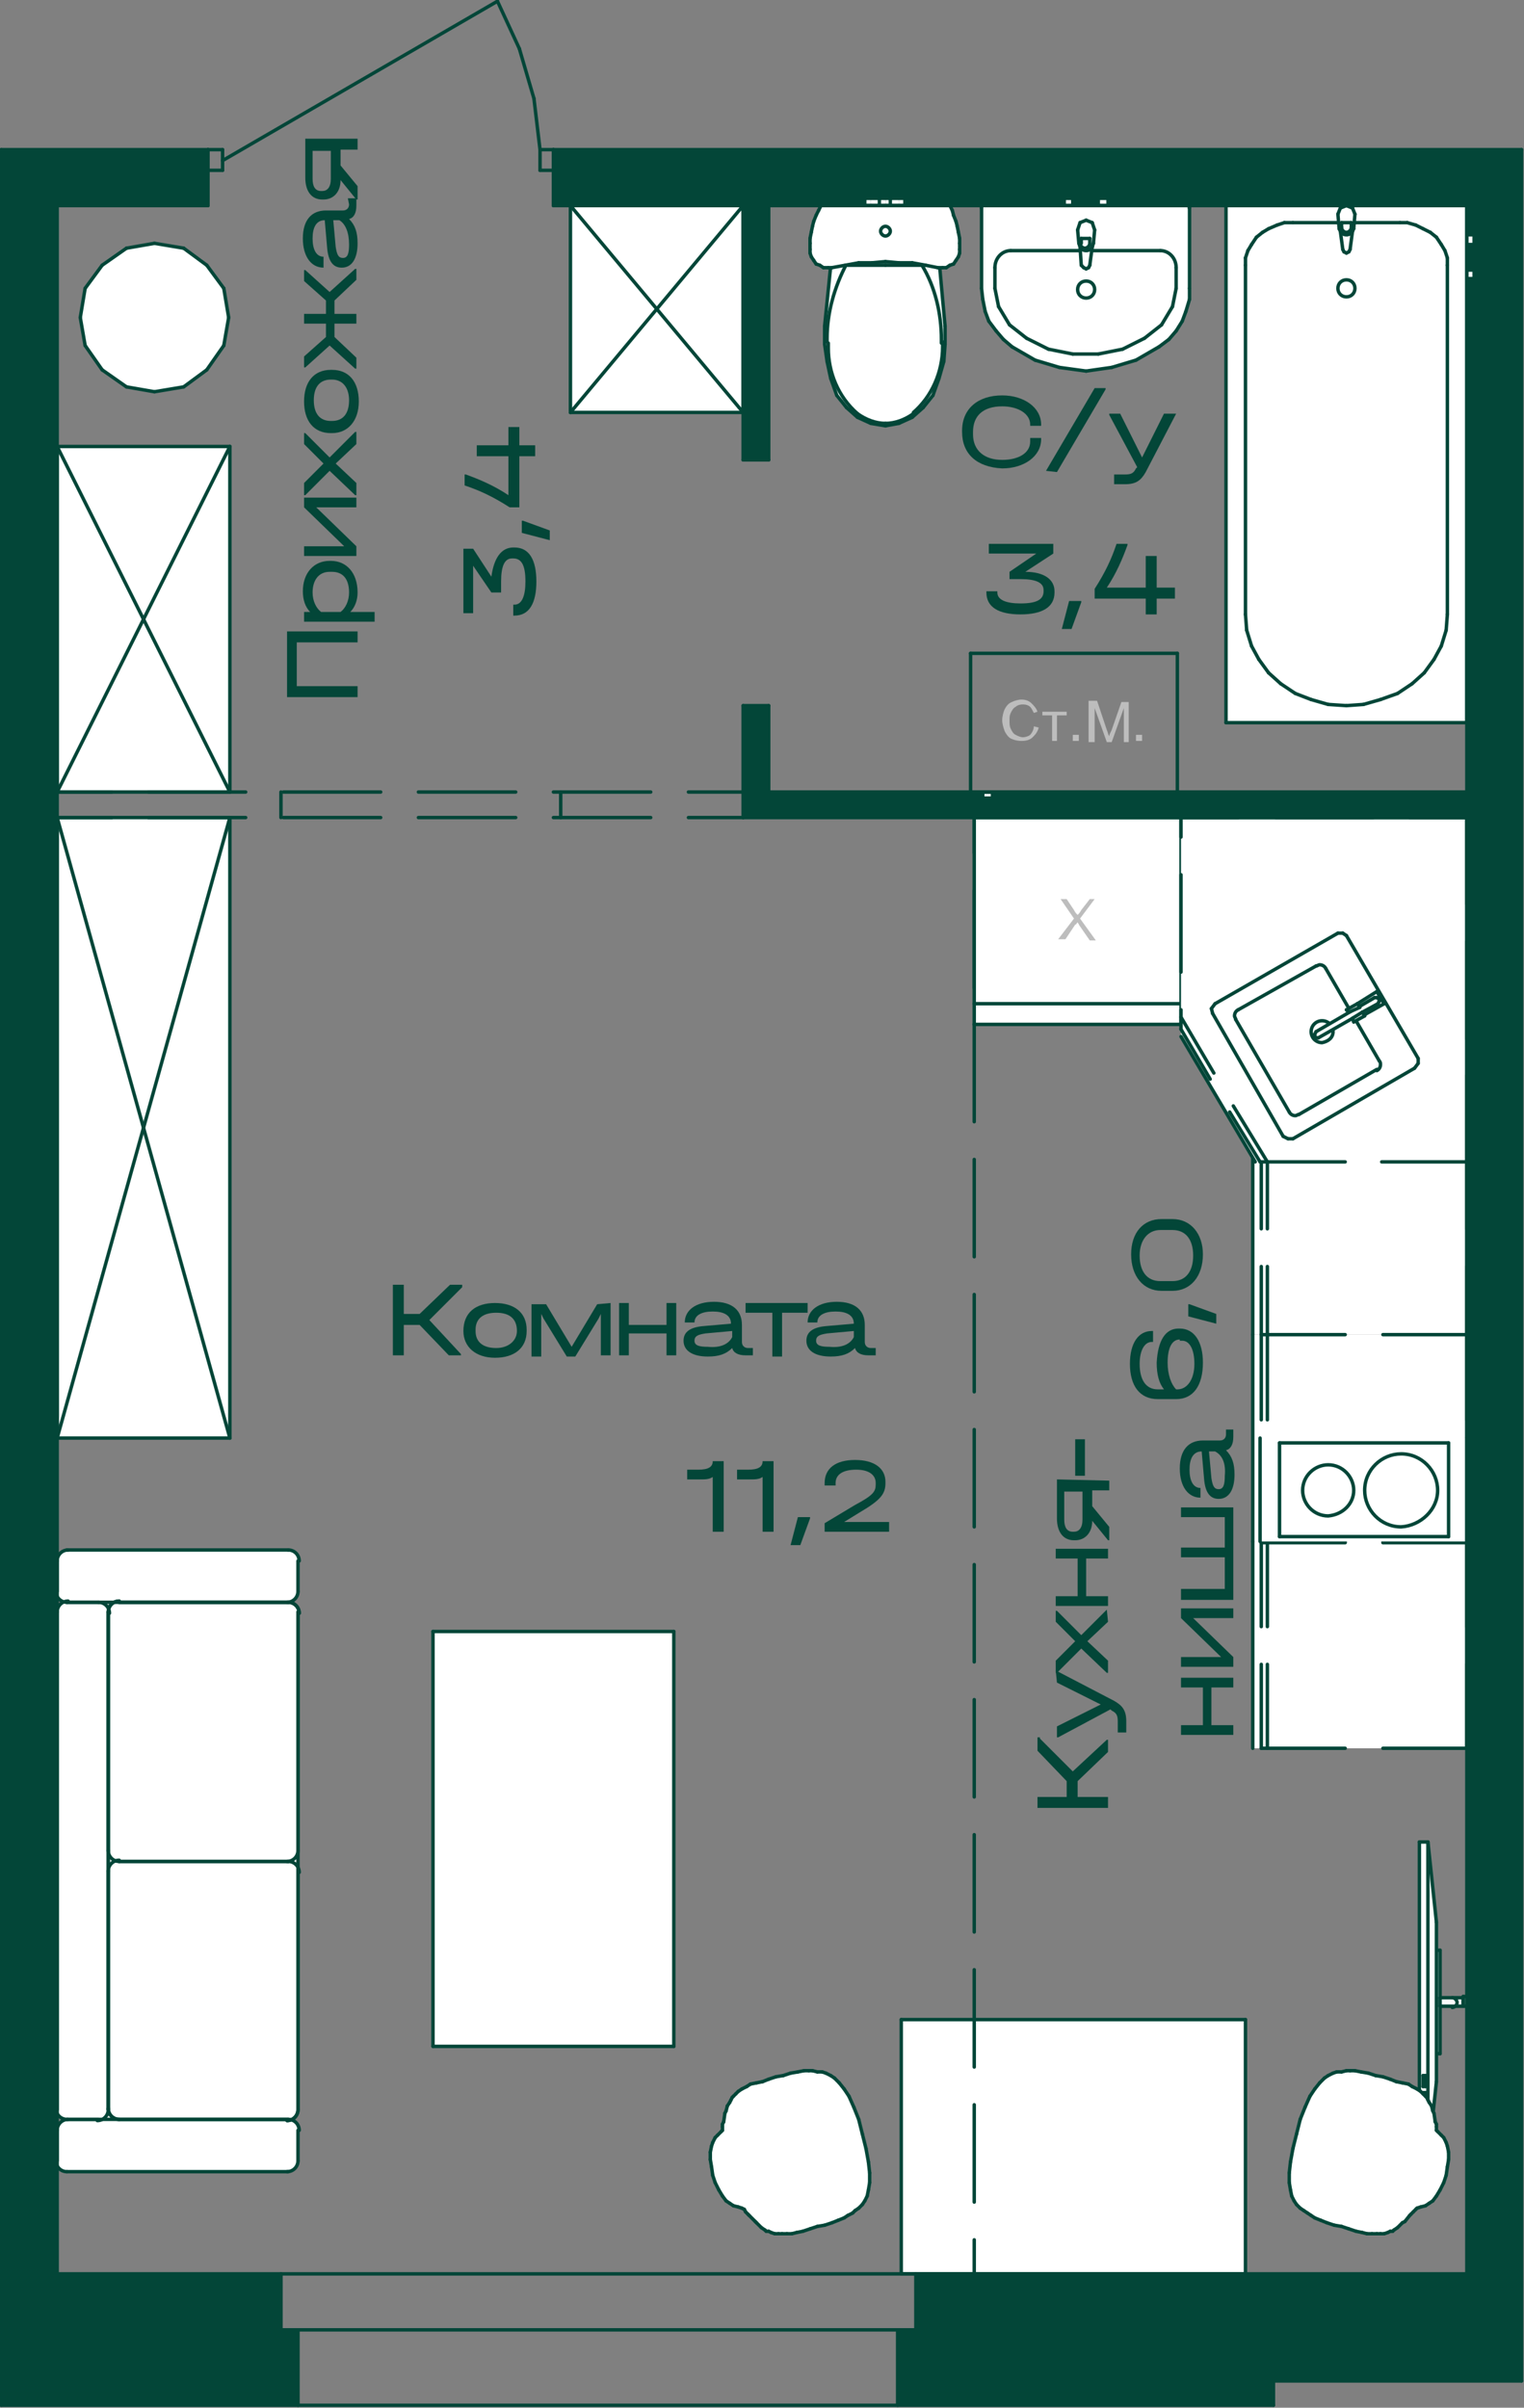 <?xml version="1.0" encoding="utf-8"?>
<!-- Generator: Adobe Illustrator 28.2.0, SVG Export Plug-In . SVG Version: 6.00 Build 0)  -->
<svg version="1.1" id="Слой_1" xmlns="http://www.w3.org/2000/svg" xmlns:xlink="http://www.w3.org/1999/xlink" x="0px" y="0px"
	 viewBox="0 0 125.3 197.9" style="enable-background:new 0 0 125.3 197.9;" xml:space="preserve">
<rect x="0" y="0" width="125.3" height="197.9" fill="#808080" stroke="none"/>
<style type="text/css">
	.st0{fill-rule:evenodd;clip-rule:evenodd;fill:#FFFFFF;}
	.st1{fill:none;stroke:#034638;stroke-width:0.283;stroke-linecap:round;stroke-linejoin:round;stroke-miterlimit:10;}
	.st2{fill:#034638;}
	.st3{enable-background:new    ;}
	.st4{fill-rule:evenodd;clip-rule:evenodd;fill:#034638;}
	.st5{fill:#BDBDBD;}
	.st6{fill:none;}
</style>
<g>
	<polyline class="st0" points="55.4,168.2 55.4,134.1 35.6,134.1 35.6,168.2 55.4,168.2 	"/>
	<line class="st1" x1="55.4" y1="168.2" x2="55.4" y2="134.1"/>
	<line class="st1" x1="55.4" y1="134.1" x2="35.6" y2="134.1"/>
	<line class="st1" x1="35.6" y1="134.1" x2="35.6" y2="168.2"/>
	<line class="st1" x1="35.6" y1="168.2" x2="55.4" y2="168.2"/>
	<polyline class="st0" points="67.8,182.9 68.4,182.7 68.9,182.5 69.4,182.3 69.7,182.1 70.1,181.9 70.3,181.7 70.6,181.5 
		70.9,181.2 71.1,180.9 71.3,180.5 71.4,180 71.5,179.4 71.5,178.6 71.4,177.7 71.2,176.6 70.9,175.4 70.6,174.2 70.2,173.2 
		69.8,172.3 69.4,171.7 69,171.2 68.6,170.8 68.3,170.6 67.9,170.4 67.6,170.3 67.2,170.3 66.8,170.2 66.5,170.2 66.1,170.2 
		65.6,170.3 65,170.4 64.4,170.6 63.8,170.7 63.2,170.9 62.7,171.1 62.2,171.2 61.7,171.3 61.4,171.5 61,171.7 60.7,171.9 
		60.5,172.1 60.3,172.3 60.2,172.4 60.1,172.6 60,172.8 59.8,173.1 59.7,173.5 59.6,173.7 59.5,174.4 59.4,174.6 59.4,174.8 
		59.4,175.1 59.3,175.2 59,175.5 58.8,175.7 58.6,176.1 58.5,176.4 58.4,176.9 58.4,177.5 58.5,178.1 58.6,178.8 58.8,179.4 
		59.1,180 59.4,180.5 59.7,180.9 60,181.1 60.3,181.3 60.7,181.4 61,181.5 61.2,181.6 61.3,181.8 61.5,182 61.6,182.1 62.1,182.6 
		62.2,182.7 62.6,183.1 62.9,183.3 63,183.4 63.2,183.4 63.4,183.5 63.7,183.6 64,183.6 64.3,183.6 64.7,183.6 65.1,183.6 
		65.5,183.5 66,183.4 66.6,183.2 67.2,183 67.8,182.9 	"/>
	<line class="st1" x1="67.8" y1="182.9" x2="68.4" y2="182.7"/>
	<line class="st1" x1="68.4" y1="182.7" x2="68.9" y2="182.5"/>
	<line class="st1" x1="68.9" y1="182.5" x2="69.4" y2="182.3"/>
	<line class="st1" x1="69.4" y1="182.3" x2="69.7" y2="182.1"/>
	<line class="st1" x1="69.7" y1="182.1" x2="70.1" y2="181.9"/>
	<line class="st1" x1="70.1" y1="181.9" x2="70.3" y2="181.7"/>
	<line class="st1" x1="70.3" y1="181.7" x2="70.6" y2="181.5"/>
	<line class="st1" x1="70.6" y1="181.5" x2="70.9" y2="181.2"/>
	<line class="st1" x1="70.9" y1="181.2" x2="71.1" y2="180.9"/>
	<line class="st1" x1="71.1" y1="180.9" x2="71.3" y2="180.5"/>
	<line class="st1" x1="71.3" y1="180.5" x2="71.4" y2="180"/>
	<line class="st1" x1="71.4" y1="180" x2="71.5" y2="179.4"/>
	<line class="st1" x1="71.5" y1="179.4" x2="71.5" y2="178.6"/>
	<line class="st1" x1="71.5" y1="178.6" x2="71.4" y2="177.7"/>
	<line class="st1" x1="71.4" y1="177.7" x2="71.2" y2="176.6"/>
	<line class="st1" x1="71.2" y1="176.6" x2="70.9" y2="175.4"/>
	<line class="st1" x1="70.9" y1="175.4" x2="70.6" y2="174.2"/>
	<line class="st1" x1="70.6" y1="174.2" x2="70.2" y2="173.2"/>
	<line class="st1" x1="70.2" y1="173.2" x2="69.8" y2="172.3"/>
	<line class="st1" x1="69.8" y1="172.3" x2="69.4" y2="171.7"/>
	<line class="st1" x1="69.4" y1="171.7" x2="69" y2="171.2"/>
	<line class="st1" x1="69" y1="171.2" x2="68.6" y2="170.8"/>
	<line class="st1" x1="68.6" y1="170.8" x2="68.3" y2="170.6"/>
	<line class="st1" x1="68.3" y1="170.6" x2="67.9" y2="170.4"/>
	<line class="st1" x1="67.9" y1="170.4" x2="67.6" y2="170.3"/>
	<line class="st1" x1="67.6" y1="170.3" x2="67.2" y2="170.3"/>
	<line class="st1" x1="67.2" y1="170.3" x2="66.8" y2="170.2"/>
	<line class="st1" x1="66.8" y1="170.2" x2="66.5" y2="170.2"/>
	<line class="st1" x1="66.5" y1="170.2" x2="66.1" y2="170.2"/>
	<line class="st1" x1="66.1" y1="170.2" x2="65.6" y2="170.3"/>
	<line class="st1" x1="65.6" y1="170.3" x2="65" y2="170.4"/>
	<line class="st1" x1="65" y1="170.4" x2="64.4" y2="170.6"/>
	<line class="st1" x1="64.4" y1="170.6" x2="63.8" y2="170.7"/>
	<line class="st1" x1="63.8" y1="170.7" x2="63.2" y2="170.9"/>
	<line class="st1" x1="63.2" y1="170.9" x2="62.7" y2="171.1"/>
	<line class="st1" x1="62.7" y1="171.1" x2="62.2" y2="171.2"/>
	<line class="st1" x1="62.2" y1="171.2" x2="61.7" y2="171.3"/>
	<line class="st1" x1="61.7" y1="171.3" x2="61.4" y2="171.5"/>
	<line class="st1" x1="61.4" y1="171.5" x2="61" y2="171.7"/>
	<line class="st1" x1="61" y1="171.7" x2="60.7" y2="171.9"/>
	<line class="st1" x1="60.7" y1="171.9" x2="60.5" y2="172.1"/>
	<line class="st1" x1="60.5" y1="172.1" x2="60.3" y2="172.3"/>
	<line class="st1" x1="60.3" y1="172.3" x2="60.2" y2="172.4"/>
	<line class="st1" x1="60.2" y1="172.4" x2="60.1" y2="172.6"/>
	<line class="st1" x1="60.1" y1="172.6" x2="60" y2="172.8"/>
	<line class="st1" x1="60" y1="172.8" x2="59.8" y2="173.1"/>
	<line class="st1" x1="59.8" y1="173.1" x2="59.7" y2="173.5"/>
	<line class="st1" x1="59.7" y1="173.5" x2="59.6" y2="173.7"/>
	<line class="st1" x1="59.6" y1="173.7" x2="59.5" y2="174.4"/>
	<line class="st1" x1="59.5" y1="174.4" x2="59.4" y2="174.6"/>
	<line class="st1" x1="59.4" y1="174.6" x2="59.4" y2="174.8"/>
	<line class="st1" x1="59.4" y1="174.8" x2="59.4" y2="175.1"/>
	<line class="st1" x1="59.4" y1="175.1" x2="59.3" y2="175.2"/>
	<line class="st1" x1="59.3" y1="175.2" x2="59" y2="175.5"/>
	<line class="st1" x1="59" y1="175.5" x2="58.8" y2="175.7"/>
	<line class="st1" x1="58.8" y1="175.7" x2="58.6" y2="176.1"/>
	<line class="st1" x1="58.6" y1="176.1" x2="58.5" y2="176.4"/>
	<line class="st1" x1="58.5" y1="176.4" x2="58.4" y2="176.9"/>
	<line class="st1" x1="58.4" y1="176.9" x2="58.4" y2="177.5"/>
	<line class="st1" x1="58.4" y1="177.5" x2="58.5" y2="178.1"/>
	<line class="st1" x1="58.5" y1="178.1" x2="58.6" y2="178.8"/>
	<line class="st1" x1="58.6" y1="178.8" x2="58.8" y2="179.4"/>
	<line class="st1" x1="58.8" y1="179.4" x2="59.1" y2="180"/>
	<line class="st1" x1="59.1" y1="180" x2="59.4" y2="180.5"/>
	<line class="st1" x1="59.4" y1="180.5" x2="59.7" y2="180.9"/>
	<line class="st1" x1="59.7" y1="180.9" x2="60" y2="181.1"/>
	<line class="st1" x1="60" y1="181.1" x2="60.3" y2="181.3"/>
	<line class="st1" x1="60.3" y1="181.3" x2="60.7" y2="181.4"/>
	<line class="st1" x1="60.7" y1="181.4" x2="61" y2="181.5"/>
	<line class="st1" x1="61" y1="181.5" x2="61.2" y2="181.6"/>
	<line class="st1" x1="61.2" y1="181.6" x2="61.3" y2="181.8"/>
	<line class="st1" x1="61.3" y1="181.8" x2="61.5" y2="182"/>
	<line class="st1" x1="61.5" y1="182" x2="61.6" y2="182.1"/>
	<line class="st1" x1="61.6" y1="182.1" x2="62.1" y2="182.6"/>
	<line class="st1" x1="62.1" y1="182.6" x2="62.2" y2="182.7"/>
	<line class="st1" x1="62.2" y1="182.7" x2="62.6" y2="183.1"/>
	<line class="st1" x1="62.6" y1="183.1" x2="62.9" y2="183.3"/>
	<line class="st1" x1="62.9" y1="183.3" x2="63" y2="183.4"/>
	<line class="st1" x1="63" y1="183.4" x2="63.2" y2="183.4"/>
	<line class="st1" x1="63.2" y1="183.4" x2="63.4" y2="183.5"/>
	<line class="st1" x1="63.4" y1="183.5" x2="63.7" y2="183.6"/>
	<line class="st1" x1="63.7" y1="183.6" x2="64" y2="183.6"/>
	<line class="st1" x1="64" y1="183.6" x2="64.3" y2="183.6"/>
	<line class="st1" x1="64.3" y1="183.6" x2="64.7" y2="183.6"/>
	<line class="st1" x1="64.7" y1="183.6" x2="65.1" y2="183.6"/>
	<line class="st1" x1="65.1" y1="183.6" x2="65.5" y2="183.5"/>
	<line class="st1" x1="65.5" y1="183.5" x2="66" y2="183.4"/>
	<line class="st1" x1="66" y1="183.4" x2="66.6" y2="183.2"/>
	<line class="st1" x1="66.6" y1="183.2" x2="67.2" y2="183"/>
	<line class="st1" x1="67.2" y1="183" x2="67.8" y2="182.9"/>
	<g>
		<g>
			<path class="st2" d="M38,105.8l-2.7,2.7l2.6,2.8v0.1h-1l-2.4-2.5h-1.3v2.5h-0.9v-5.8h0.9v2.4h1.3l2.5-2.4h1V105.8z"/>
			<path class="st2" d="M38.1,109.4L38.1,109.4c0-1.5,1-2.3,2.6-2.3s2.6,0.8,2.6,2.2v0.1c0,1.4-1,2.2-2.6,2.2S38.1,110.7,38.1,109.4
				z M42.5,109.4L42.5,109.4c0-1-0.6-1.5-1.7-1.5c-1.1,0-1.7,0.5-1.7,1.4v0.1c0,0.9,0.6,1.4,1.7,1.4
				C41.8,110.8,42.5,110.2,42.5,109.4z"/>
			<path class="st2" d="M50.2,107.1v4.3h-0.8V108l-0.2,0.4l-1.9,3.1h-0.7l-1.9-3.1l-0.2-0.4v3.5h-0.8v-4.3h1.2l2.1,3.5l2.1-3.5
				L50.2,107.1L50.2,107.1z"/>
			<path class="st2" d="M50.9,107.1h0.8v1.8h3.1v-1.8h0.8v4.3h-0.8v-1.8h-3.1v1.8h-0.8V107.1z"/>
			<path class="st2" d="M61.9,110.7v0.7h-0.6c-0.6,0-1-0.2-1.1-0.6c-0.5,0.5-1.1,0.7-2,0.7c-1.3,0-2-0.5-2-1.3
				c0-0.7,0.5-1.1,1.6-1.2l2.3-0.2c0-0.7-0.6-1-1.5-1s-1.5,0.3-1.5,0.9l0,0h-0.8l0,0c0-1,0.9-1.7,2.4-1.7s2.3,0.7,2.3,1.9v1.4
				c0,0.3,0.2,0.5,0.5,0.5h0.4V110.7z M60.2,109.9v-0.5l-2.2,0.2c-0.6,0.1-0.9,0.2-0.9,0.6s0.4,0.5,1.1,0.5
				C59.2,110.8,59.9,110.5,60.2,109.9z"/>
			<path class="st2" d="M63.4,107.9h-2.1v-0.8h5.1v0.8h-2.1v3.6h-0.8v-3.6H63.4z"/>
			<path class="st2" d="M72,110.7v0.7h-0.6c-0.6,0-1-0.2-1.1-0.6c-0.5,0.5-1.1,0.7-2,0.7c-1.3,0-2-0.5-2-1.3c0-0.7,0.5-1.1,1.6-1.2
				l2.3-0.2c0-0.7-0.6-1-1.5-1s-1.5,0.3-1.5,0.9l0,0h-0.8l0,0c0-1,0.9-1.7,2.4-1.7s2.3,0.7,2.3,1.9v1.4c0,0.3,0.2,0.5,0.5,0.5H72
				V110.7z M70.2,109.9v-0.5l-2.2,0.2c-0.6,0.1-0.9,0.2-0.9,0.6s0.4,0.5,1.1,0.5C69.2,110.8,69.9,110.5,70.2,109.9z"/>
		</g>
	</g>
	<g>
		<g>
			<path class="st2" d="M23.6,57.3v-5.4h5.8v0.9h-5v3.6h5v0.9H23.6z"/>
			<path class="st2" d="M27.1,46.1h0.1c1.3,0,2.2,1,2.2,2.6c0,0.6-0.2,1.2-0.6,1.6h2v0.8H25v-0.8h0.5c-0.4-0.4-0.6-1-0.6-1.7
				C24.9,47.1,25.8,46.1,27.1,46.1z M27.1,47c-0.9,0-1.4,0.7-1.4,1.7c0,0.7,0.3,1.3,0.7,1.6H28c0.4-0.3,0.7-0.9,0.7-1.6
				c0-1.1-0.5-1.7-1.4-1.7H27.1z"/>
			<path class="st2" d="M25,45.7v-0.8h3.3L25,41.7v-0.8h4.3v0.8H26l3.3,3.2v0.8H25z"/>
			<path class="st2" d="M29.2,35.5h0.1v1l-1.7,1.6l1.7,1.6v1h-0.1l-2.1-2l-2,2H25v-1l1.6-1.6L25,36.5v-0.9h0.1l2,2L29.2,35.5z"/>
			<path class="st2" d="M27.3,35.6h-0.1c-1.4,0-2.2-1-2.2-2.6c0-1.6,0.8-2.6,2.2-2.6h0.1c1.4,0,2.2,1,2.2,2.6
				C29.5,34.6,28.6,35.6,27.3,35.6z M27.3,31.2h-0.1c-0.9,0-1.4,0.6-1.4,1.7c0,1.1,0.5,1.7,1.4,1.7h0.1c0.9,0,1.4-0.6,1.4-1.7
				C28.7,31.9,28.2,31.2,27.3,31.2z"/>
			<path class="st2" d="M29.2,22.1h0.1V23l-1.8,1.7v1.1h1.8v0.8h-1.8v1.1l1.8,1.7v0.9h-0.1l-2.1-1.9l-2,1.8H25v-0.9l1.8-1.6v-1.1H25
				v-0.8h1.8v-1.1L25,23.1v-0.9h0.1l2,1.8L29.2,22.1z"/>
			<path class="st2" d="M28.6,16.3h0.7v0.6c0,0.6-0.2,1-0.6,1.1c0.5,0.5,0.7,1.1,0.7,2c0,1.3-0.5,2-1.3,2c-0.7,0-1.1-0.5-1.2-1.6
				l-0.2-2.3c-0.7,0-1,0.6-1,1.5s0.3,1.5,0.9,1.5l0,0V22l0,0c-1,0-1.7-0.9-1.7-2.4s0.7-2.3,1.9-2.3h1.4c0.3,0,0.5-0.2,0.5-0.5
				L28.6,16.3L28.6,16.3z M27.9,18.1h-0.5l0.2,2.2c0.1,0.6,0.2,0.9,0.6,0.9s0.5-0.4,0.5-1.1C28.7,19.1,28.4,18.4,27.9,18.1z"/>
			<path class="st2" d="M29.4,11.5v0.8H28v1.3l1.4,1.7v1.1h-0.1L28,14.8c0,1-0.6,1.6-1.4,1.6h-0.1c-0.9,0-1.4-0.7-1.4-1.8v-3.2h4.3
				V11.5z M27.2,12.4h-1.5v2.3c0,0.6,0.2,1,0.7,1h0.1c0.4,0,0.7-0.3,0.7-1C27.2,14.7,27.2,12.4,27.2,12.4z"/>
		</g>
	</g>
	<g>
		<g class="st3">
			<path class="st2" d="M79.1,35.5v-0.1c0-1.8,1.3-2.9,3.3-2.9c1.8,0,3.2,1,3.2,2.4v0.1h-0.9v-0.1c0-0.9-1-1.5-2.3-1.5
				c-1.6,0-2.4,0.8-2.4,2.1v0.2c0,1.3,0.9,2.1,2.4,2.1c1.4,0,2.3-0.6,2.3-1.5V36h0.9v0.1c0,1.4-1.4,2.4-3.2,2.4
				C80.3,38.4,79.1,37.3,79.1,35.5z"/>
		</g>
		<g>
			<path class="st2" d="M86,38.7l4-6.8h0.9V32l-4,6.8L86,38.7L86,38.7z"/>
		</g>
		<g>
			<path class="st2" d="M96.7,34L96.7,34l-2.5,4.8c-0.4,0.7-0.8,1-1.7,1h-0.9V39h0.9c0.5,0,0.7-0.1,0.9-0.5l0.1-0.1l-2.3-4.3V34h0.9
				l1.8,3.6l1.8-3.6H96.7z"/>
		</g>
	</g>
	<g>
		<g>
			<path class="st2" d="M85.5,142.9l2.7,2.7L91,143h0.1v1l-2.5,2.4v1.3h2.5v0.9h-5.8v-0.9h2.4v-1.3l-2.4-2.5v-1.1h0.2V142.9z"/>
			<path class="st2" d="M86.8,137.3L86.8,137.3l4.8,2.5c0.7,0.4,1,0.8,1,1.7v0.9h-0.7v-0.9c0-0.5-0.1-0.7-0.5-0.9l-0.1-0.1l-4.3,2.3
				h-0.1v-0.9l3.6-1.8l-3.6-1.8L86.8,137.3L86.8,137.3z"/>
			<path class="st2" d="M91,132.3L91,132.3l0.1,1l-1.7,1.6l1.7,1.6v1H91l-2.1-2l-2,2h-0.1v-1l1.6-1.6l-1.6-1.6v-0.9h0.1l2,2
				L91,132.3z"/>
			<path class="st2" d="M86.8,132v-0.8h1.8v-3.1h-1.8v-0.8h4.3v0.8h-1.8v3.1h1.8v0.8H86.8z"/>
			<path class="st2" d="M91.2,121.7v0.8h-1.4v1.3l1.4,1.7v1.1h-0.1l-1.3-1.6c0,1-0.6,1.6-1.4,1.6h-0.1c-0.9,0-1.4-0.7-1.4-1.8v-3.2
				L91.2,121.7L91.2,121.7z M89,122.6h-1.5v2.3c0,0.6,0.2,1,0.7,1h0.1c0.4,0,0.7-0.3,0.7-1C89,124.9,89,122.6,89,122.6z"/>
		</g>
		<g class="st3">
			<path class="st2" d="M88.4,121.3v-3h0.8v3H88.4z"/>
		</g>
		<g>
			<path class="st2" d="M97.1,142.6v-0.8h1.8v-3.1h-1.8v-0.8h4.3v0.8h-1.8v3.1h1.8v0.8H97.1z"/>
			<path class="st2" d="M97.1,137v-0.8h3.3l-3.3-3.2v-0.8h4.3v0.8h-3.3l3.3,3.2v0.8H97.1z"/>
			<path class="st2" d="M97.1,131.4v-0.8h3.6V128h-3.6v-0.8h3.6v-2.5h-3.6v-0.8h4.3v7.6h-4.3V131.4z"/>
			<path class="st2" d="M100.7,117.5h0.7v0.6c0,0.6-0.2,1-0.6,1.1c0.5,0.5,0.7,1.1,0.7,2c0,1.3-0.5,2-1.3,2c-0.7,0-1.1-0.5-1.2-1.6
				l-0.2-2.3c-0.7,0-1,0.6-1,1.5s0.3,1.5,0.9,1.5l0,0v0.8l0,0c-1,0-1.7-0.9-1.7-2.4s0.7-2.3,1.9-2.3h1.4c0.3,0,0.5-0.2,0.5-0.5v-0.4
				H100.7z M99.9,119.3h-0.5l0.2,2.2c0.1,0.6,0.2,0.9,0.6,0.9s0.5-0.4,0.5-1.1C100.8,120.3,100.5,119.6,99.9,119.3z"/>
		</g>
	</g>
	<g>
		<g class="st3">
			<path class="st2" d="M86.7,48.6v0.1c0,1.2-1,1.8-2.8,1.8c-1.8,0-2.8-0.6-2.8-1.8v-0.1H82v0.1c0,0.6,0.7,0.9,1.9,0.9
				c1.3,0,1.9-0.3,1.9-1v-0.1c0-0.6-0.6-0.9-1.9-0.9H83V47l2.2-1.5h-3.9v-0.8h5.3v0.8L84.3,47C85.8,47,86.7,47.6,86.7,48.6z"/>
		</g>
		<g class="st3">
			<path class="st2" d="M87.9,49.4h1v0.1l-0.8,2.2h-0.8L87.9,49.4z"/>
		</g>
		<g class="st3">
			<path class="st2" d="M96.6,49.2h-1.5v1.3h-0.9v-1.3H90v-0.8c0.9-1.4,1.4-2.5,1.8-3.7h0.9v0.1c-0.4,1.1-0.9,2.3-1.7,3.5h3.2v-2.6
				h0.9v2.6h1.5V49.2z"/>
		</g>
	</g>
	<g>
		<g class="st3">
			<path class="st2" d="M42.2,45h0.1c1.2,0,1.8,1,1.8,2.8c0,1.8-0.6,2.8-1.8,2.8h-0.1v-0.9h0.1c0.6,0,0.9-0.7,0.9-1.9
				c0-1.3-0.3-1.9-1-1.9h-0.1c-0.6,0-0.9,0.6-0.9,1.9v0.9h-0.8l-1.5-2.2v3.9h-0.8v-5.3h0.8l1.5,2.3C40.6,45.9,41.2,45,42.2,45z"/>
		</g>
		<g class="st3">
			<path class="st2" d="M42.9,43.8v-1h0.1l2.2,0.8v0.8L42.9,43.8z"/>
		</g>
		<g class="st3">
			<path class="st2" d="M42.7,35.1v1.5H44v0.9h-1.3v4.2h-0.8c-1.4-0.9-2.5-1.4-3.7-1.8V39h0.1c1.1,0.4,2.3,0.9,3.5,1.7v-3.2h-2.6
				v-0.9h2.6v-1.5H42.7z"/>
		</g>
	</g>
	<g>
		<g class="st3">
			<path class="st2" d="M96.9,109.2H97c1.2,0,1.9,1.1,1.9,2.8c0,1.9-0.8,3-2.2,3h-1.5c-1.5,0-2.3-1.1-2.3-2.9c0-1.7,0.7-2.7,1.8-2.7
				h0.1v0.9h-0.1c-0.6,0-1,0.7-1,1.8c0,1.3,0.5,2.1,1.5,2.1h0.5c-0.4-0.5-0.6-1.2-0.6-2.2C95.2,110.2,95.8,109.2,96.9,109.2z
				 M97,110.1c-0.6,0-1,0.6-1,1.9c0,1,0.3,1.8,0.7,2.2h0.1c0.8,0,1.4-0.8,1.4-2.1c0-1.2-0.4-1.9-1-1.9H97z"/>
		</g>
		<g class="st3">
			<path class="st2" d="M97.7,108.2v-1h0.1l2.2,0.8v0.8L97.7,108.2z"/>
		</g>
		<g class="st3">
			<path class="st2" d="M96.4,106.1h-0.9c-1.5,0-2.5-1.2-2.5-3c0-1.8,1-2.9,2.5-2.9h0.9c1.5,0,2.5,1.2,2.5,2.9
				C98.9,104.9,97.9,106.1,96.4,106.1z M96.4,101.1h-1c-1,0-1.7,0.8-1.7,2.1c0,1.3,0.6,2.1,1.7,2.1h1c1.1,0,1.7-0.8,1.7-2.1
				C98.1,101.9,97.5,101.1,96.4,101.1z"/>
		</g>
	</g>
	<g>
		<g class="st3">
			<path class="st2" d="M59.5,125.9h-0.9v-4.5c-0.3,0.2-0.6,0.2-1.1,0.2h-1v-0.8h0.9c0.8,0,1.2-0.2,1.2-0.7h0.9V125.9z"/>
		</g>
		<g class="st3">
			<path class="st2" d="M63.6,125.9h-0.9v-4.5c-0.3,0.2-0.6,0.2-1.1,0.2h-1v-0.8h0.9c0.8,0,1.2-0.2,1.2-0.7h0.9V125.9z"/>
		</g>
		<g class="st3">
			<path class="st2" d="M65.6,124.7h1v0.1l-0.8,2.2H65L65.6,124.7z"/>
		</g>
		<g class="st3">
			<path class="st2" d="M73.1,125.1v0.8h-5.3v-0.7l2.5-1.5c1.5-0.8,1.7-1.1,1.7-1.7v-0.1c0-0.7-0.6-1.1-1.6-1.1
				c-1.1,0-1.7,0.4-1.7,1.1v0.2h-0.9v-0.2c0-1.2,0.9-1.9,2.5-1.9c1.6,0,2.5,0.7,2.5,1.8v0.1c0,0.9-0.4,1.4-2.1,2.4l-1.3,0.8H73.1z"
				/>
		</g>
	</g>
	<polyline class="st4" points="45.5,12.3 125.1,12.3 125.1,195.7 104.7,195.7 104.7,197.7 73.8,197.7 73.8,191.5 75.3,191.5 
		75.3,186.9 120.6,186.9 120.6,67.2 61.1,67.2 61.1,58 63.2,58 63.2,65.1 120.6,65.1 120.6,16.9 63.2,16.9 63.2,37.8 61.1,37.8 
		61.1,16.9 45.5,16.9 45.5,12.3 	"/>
	<polyline class="st4" points="0.1,197.7 0.1,12.3 17.1,12.3 17.1,16.9 4.7,16.9 4.7,186.9 23.1,186.9 23.1,191.5 24.5,191.5 
		24.5,197.7 0.1,197.7 	"/>
	<polyline class="st0" points="120.6,19.3 120.6,20.1 121.2,20.1 121.2,19.3 120.6,19.3 	"/>
	<line class="st1" x1="120.6" y1="19.3" x2="120.6" y2="20.1"/>
	<line class="st1" x1="120.6" y1="20.1" x2="121.2" y2="20.1"/>
	<line class="st1" x1="121.2" y1="20.1" x2="121.2" y2="19.3"/>
	<line class="st1" x1="121.2" y1="19.3" x2="120.6" y2="19.3"/>
	<polyline class="st0" points="120.6,22.2 120.6,22.9 121.2,22.9 121.2,22.2 120.6,22.2 	"/>
	<line class="st1" x1="120.6" y1="22.2" x2="120.6" y2="22.9"/>
	<line class="st1" x1="120.6" y1="22.9" x2="121.2" y2="22.9"/>
	<line class="st1" x1="121.2" y1="22.9" x2="121.2" y2="22.2"/>
	<line class="st1" x1="121.2" y1="22.2" x2="120.6" y2="22.2"/>
	<polyline class="st0" points="100.8,16.9 100.8,59.4 120.6,59.4 120.6,16.9 100.8,16.9 	"/>
	<line class="st1" x1="100.8" y1="16.9" x2="100.8" y2="59.4"/>
	<line class="st1" x1="100.8" y1="59.4" x2="120.6" y2="59.4"/>
	<line class="st1" x1="120.6" y1="59.4" x2="120.6" y2="16.9"/>
	<line class="st1" x1="120.6" y1="16.9" x2="100.8" y2="16.9"/>
	<polyline class="st0" points="119,21.8 119,21.2 118.8,20.6 118.5,20.1 118.1,19.5 117.6,19.1 117,18.8 116.4,18.5 115.7,18.3 
		115.1,18.3 106.3,18.3 105.6,18.3 105,18.5 104.3,18.8 103.8,19.1 103.3,19.5 102.9,20.1 102.6,20.6 102.4,21.2 102.4,21.8 
		102.4,50.5 102.5,51.8 102.9,53.1 103.5,54.2 104.3,55.3 105.3,56.2 106.5,57 107.8,57.5 109.2,57.9 110.7,58 112.1,57.9 
		113.5,57.5 114.9,57 116.1,56.2 117.1,55.3 117.9,54.2 118.5,53.1 118.9,51.8 119,50.5 119,21.8 	"/>
	<line class="st1" x1="119" y1="21.8" x2="119" y2="21.2"/>
	<line class="st1" x1="119" y1="21.2" x2="118.8" y2="20.6"/>
	<line class="st1" x1="118.8" y1="20.6" x2="118.5" y2="20.1"/>
	<line class="st1" x1="118.5" y1="20.1" x2="118.1" y2="19.5"/>
	<line class="st1" x1="118.1" y1="19.5" x2="117.6" y2="19.1"/>
	<line class="st1" x1="117.6" y1="19.1" x2="117" y2="18.8"/>
	<line class="st1" x1="117" y1="18.8" x2="116.4" y2="18.5"/>
	<line class="st1" x1="116.4" y1="18.5" x2="115.7" y2="18.3"/>
	<line class="st1" x1="115.7" y1="18.3" x2="115.1" y2="18.3"/>
	<line class="st1" x1="115.1" y1="18.3" x2="106.3" y2="18.3"/>
	<line class="st1" x1="106.3" y1="18.3" x2="105.6" y2="18.3"/>
	<line class="st1" x1="105.6" y1="18.3" x2="105" y2="18.5"/>
	<line class="st1" x1="105" y1="18.5" x2="104.3" y2="18.8"/>
	<line class="st1" x1="104.3" y1="18.8" x2="103.8" y2="19.1"/>
	<line class="st1" x1="103.8" y1="19.1" x2="103.3" y2="19.5"/>
	<line class="st1" x1="103.3" y1="19.5" x2="102.9" y2="20.1"/>
	<line class="st1" x1="102.9" y1="20.1" x2="102.6" y2="20.6"/>
	<line class="st1" x1="102.6" y1="20.6" x2="102.4" y2="21.2"/>
	<line class="st1" x1="102.4" y1="21.2" x2="102.4" y2="21.8"/>
	<line class="st1" x1="102.4" y1="21.8" x2="102.4" y2="50.5"/>
	<line class="st1" x1="102.4" y1="50.5" x2="102.5" y2="51.8"/>
	<line class="st1" x1="102.5" y1="51.8" x2="102.9" y2="53.1"/>
	<line class="st1" x1="102.9" y1="53.1" x2="103.5" y2="54.2"/>
	<line class="st1" x1="103.5" y1="54.2" x2="104.3" y2="55.3"/>
	<line class="st1" x1="104.3" y1="55.3" x2="105.3" y2="56.2"/>
	<line class="st1" x1="105.3" y1="56.2" x2="106.5" y2="57"/>
	<line class="st1" x1="106.5" y1="57" x2="107.8" y2="57.5"/>
	<line class="st1" x1="107.8" y1="57.5" x2="109.2" y2="57.9"/>
	<line class="st1" x1="109.2" y1="57.9" x2="110.7" y2="58"/>
	<line class="st1" x1="110.7" y1="58" x2="112.1" y2="57.9"/>
	<line class="st1" x1="112.1" y1="57.9" x2="113.5" y2="57.5"/>
	<line class="st1" x1="113.5" y1="57.5" x2="114.9" y2="57"/>
	<line class="st1" x1="114.9" y1="57" x2="116.1" y2="56.2"/>
	<line class="st1" x1="116.1" y1="56.2" x2="117.1" y2="55.3"/>
	<line class="st1" x1="117.1" y1="55.3" x2="117.9" y2="54.2"/>
	<line class="st1" x1="117.9" y1="54.2" x2="118.5" y2="53.1"/>
	<line class="st1" x1="118.5" y1="53.1" x2="118.9" y2="51.8"/>
	<line class="st1" x1="118.9" y1="51.8" x2="119" y2="50.5"/>
	<line class="st1" x1="119" y1="50.5" x2="119" y2="21.8"/>
	<g>
		<path class="st1" d="M111.4,23.7c0-0.4-0.3-0.7-0.7-0.7s-0.7,0.3-0.7,0.7s0.3,0.7,0.7,0.7S111.4,24.1,111.4,23.7"/>
	</g>
	<polyline class="st0" points="110,17.6 110.1,18.8 110.2,19 110.4,20.5 110.5,20.7 110.7,20.8 110.9,20.7 111,20.5 111.2,19 
		111.3,18.8 111.4,17.6 111.2,17.1 110.7,16.9 110.2,17.1 110,17.6 	"/>
	<line class="st1" x1="110" y1="17.6" x2="110.1" y2="18.8"/>
	<line class="st1" x1="110.1" y1="18.8" x2="110.2" y2="19"/>
	<line class="st1" x1="110.2" y1="19" x2="110.4" y2="20.5"/>
	<line class="st1" x1="110.4" y1="20.5" x2="110.5" y2="20.7"/>
	<line class="st1" x1="110.5" y1="20.7" x2="110.7" y2="20.8"/>
	<line class="st1" x1="110.7" y1="20.8" x2="110.9" y2="20.7"/>
	<line class="st1" x1="110.9" y1="20.7" x2="111" y2="20.5"/>
	<line class="st1" x1="111" y1="20.5" x2="111.2" y2="19"/>
	<line class="st1" x1="111.2" y1="19" x2="111.3" y2="18.8"/>
	<line class="st1" x1="111.3" y1="18.8" x2="111.4" y2="17.6"/>
	<line class="st1" x1="111.4" y1="17.6" x2="111.2" y2="17.1"/>
	<line class="st1" x1="111.2" y1="17.1" x2="110.7" y2="16.9"/>
	<line class="st1" x1="110.7" y1="16.9" x2="110.2" y2="17.1"/>
	<line class="st1" x1="110.2" y1="17.1" x2="110" y2="17.6"/>
	<line class="st1" x1="111.1" y1="18.3" x2="111.1" y2="18.7"/>
	<line class="st1" x1="110.3" y1="18.7" x2="110.3" y2="18.3"/>
	<line class="st1" x1="110.3" y1="18.3" x2="111.1" y2="18.3"/>
	<g>
		<path class="st1" d="M111.1,18.7c0,0.2-0.2,0.4-0.4,0.4s-0.4-0.2-0.4-0.4"/>
	</g>
	<g>
		<path class="st1" d="M111.2,19c-0.1,0.2-0.3,0.3-0.5,0.3s-0.4-0.1-0.5-0.3"/>
	</g>
	<polyline class="st0" points="72.3,16.9 72.4,16.9 72.4,16.3 72.3,16.3 72.3,16.9 	"/>
	<polyline class="st0" points="72.4,16.9 72.8,16.9 72.8,16.3 72.4,16.3 72.4,16.9 	"/>
	<polyline class="st0" points="72.8,16.9 73.1,16.9 73.1,16.3 72.8,16.3 72.8,16.9 	"/>
	<polyline class="st0" points="73.1,16.9 73.2,16.9 73.2,16.3 73.1,16.3 73.1,16.9 	"/>
	<polyline class="st0" points="71.1,16.9 71.6,16.9 71.6,16.3 71.1,16.3 71.1,16.9 	"/>
	<polyline class="st0" points="71.6,16.9 72.3,16.9 72.3,16.3 71.6,16.3 71.6,16.9 	"/>
	<polyline class="st0" points="73.2,16.3 73.2,16.9 73.9,16.9 73.9,16.3 73.2,16.3 	"/>
	<polyline class="st0" points="73.9,16.9 74.4,16.9 74.4,16.3 73.9,16.3 73.9,16.9 	"/>
	<line class="st1" x1="72.3" y1="16.9" x2="72.4" y2="16.9"/>
	<line class="st1" x1="72.4" y1="16.9" x2="72.8" y2="16.9"/>
	<line class="st1" x1="72.8" y1="16.9" x2="73.1" y2="16.9"/>
	<line class="st1" x1="73.1" y1="16.9" x2="73.2" y2="16.9"/>
	<line class="st1" x1="72.3" y1="16.3" x2="72.4" y2="16.3"/>
	<line class="st1" x1="72.4" y1="16.3" x2="72.8" y2="16.3"/>
	<line class="st1" x1="72.8" y1="16.3" x2="73.1" y2="16.3"/>
	<line class="st1" x1="73.1" y1="16.3" x2="73.2" y2="16.3"/>
	<line class="st1" x1="72.3" y1="16.9" x2="72.3" y2="16.3"/>
	<line class="st1" x1="73.2" y1="16.9" x2="73.2" y2="16.3"/>
	<line class="st1" x1="71.1" y1="16.9" x2="71.6" y2="16.9"/>
	<line class="st1" x1="71.6" y1="16.9" x2="72.3" y2="16.9"/>
	<line class="st1" x1="73.2" y1="16.9" x2="73.9" y2="16.9"/>
	<line class="st1" x1="73.9" y1="16.9" x2="74.4" y2="16.9"/>
	<line class="st1" x1="71.1" y1="16.3" x2="71.6" y2="16.3"/>
	<line class="st1" x1="71.6" y1="16.3" x2="72.3" y2="16.3"/>
	<line class="st1" x1="73.2" y1="16.3" x2="73.9" y2="16.3"/>
	<line class="st1" x1="73.9" y1="16.3" x2="74.4" y2="16.3"/>
	<line class="st1" x1="71.1" y1="16.9" x2="71.1" y2="16.3"/>
	<line class="st1" x1="74.4" y1="16.9" x2="74.4" y2="16.3"/>
	<polyline class="st0" points="68,29.7 68.3,31.1 68.8,32.5 69.6,33.5 70.5,34.3 71.6,34.8 72.8,35 73.9,34.8 75,34.3 75.9,33.5 
		76.7,32.5 77.2,31.1 77.6,29.7 77.7,28.3 77.7,26.8 76.8,16.9 68.8,16.9 67.8,26.8 67.8,28.3 68,29.7 	"/>
	<line class="st1" x1="68" y1="29.7" x2="68.3" y2="31.1"/>
	<line class="st1" x1="68.3" y1="31.1" x2="68.8" y2="32.5"/>
	<line class="st1" x1="68.8" y1="32.5" x2="69.6" y2="33.5"/>
	<line class="st1" x1="69.6" y1="33.5" x2="70.5" y2="34.3"/>
	<line class="st1" x1="70.5" y1="34.3" x2="71.6" y2="34.8"/>
	<line class="st1" x1="71.6" y1="34.8" x2="72.8" y2="35"/>
	<line class="st1" x1="72.8" y1="35" x2="73.9" y2="34.8"/>
	<line class="st1" x1="73.9" y1="34.8" x2="75" y2="34.3"/>
	<line class="st1" x1="75" y1="34.3" x2="75.9" y2="33.5"/>
	<line class="st1" x1="75.9" y1="33.5" x2="76.7" y2="32.5"/>
	<line class="st1" x1="76.7" y1="32.5" x2="77.2" y2="31.1"/>
	<line class="st1" x1="77.2" y1="31.1" x2="77.6" y2="29.7"/>
	<line class="st1" x1="77.6" y1="29.7" x2="77.7" y2="28.3"/>
	<line class="st1" x1="77.7" y1="28.3" x2="77.7" y2="26.8"/>
	<line class="st1" x1="77.7" y1="26.8" x2="76.8" y2="16.9"/>
	<line class="st1" x1="76.8" y1="16.9" x2="68.8" y2="16.9"/>
	<line class="st1" x1="68.8" y1="16.9" x2="67.8" y2="26.8"/>
	<line class="st1" x1="67.8" y1="26.8" x2="67.8" y2="28.3"/>
	<line class="st1" x1="67.8" y1="28.3" x2="68" y2="29.7"/>
	<line class="st1" x1="75.8" y1="21.8" x2="72.8" y2="21.8"/>
	<line class="st1" x1="72.8" y1="21.8" x2="69.7" y2="21.8"/>
	<g>
		<path class="st1" d="M75.1,34c-0.7,0.5-1.5,0.8-2.3,0.8"/>
	</g>
	<g>
		<path class="st1" d="M77.5,28.1c0,0.1,0,0.3,0,0.4c0,2.1-0.9,4.1-2.4,5.4"/>
	</g>
	<g>
		<path class="st1" d="M75.8,21.8c1.1,1.8,1.6,4,1.6,6.1c0,0.1,0,0.2,0,0.3"/>
	</g>
	<g>
		<path class="st1" d="M68,28.1c0-0.1,0-0.2,0-0.3c0-2.1,0.6-4.2,1.6-6.1"/>
	</g>
	<g>
		<path class="st1" d="M70.5,34c-1.6-1.4-2.4-3.4-2.4-5.4c0-0.1,0-0.3,0-0.4"/>
	</g>
	<g>
		<path class="st1" d="M72.8,34.8c-0.8,0-1.6-0.3-2.3-0.8"/>
	</g>
	<polyline class="st0" points="67.5,16.9 67.3,17.3 67.1,17.7 66.9,18.2 66.8,18.6 66.7,19.1 66.6,19.6 66.6,20 66.6,20.5 
		66.6,20.8 66.7,21.1 66.9,21.4 67.1,21.7 67.4,21.8 67.7,22 68.1,22 68.4,22 69.5,21.8 70.6,21.6 71.7,21.6 72.8,21.5 73.9,21.6 
		75,21.6 76.1,21.8 77.1,22 77.5,22 77.8,22 78.1,21.8 78.4,21.7 78.6,21.4 78.8,21.1 78.9,20.8 78.9,20.5 78.9,20 78.9,19.6 
		78.8,19.1 78.7,18.6 78.6,18.2 78.4,17.7 78.3,17.3 78.1,16.9 67.5,16.9 	"/>
	<line class="st1" x1="67.5" y1="16.9" x2="67.3" y2="17.3"/>
	<line class="st1" x1="67.3" y1="17.3" x2="67.1" y2="17.7"/>
	<line class="st1" x1="67.1" y1="17.7" x2="66.9" y2="18.2"/>
	<line class="st1" x1="66.9" y1="18.2" x2="66.8" y2="18.6"/>
	<line class="st1" x1="66.8" y1="18.6" x2="66.7" y2="19.1"/>
	<line class="st1" x1="66.7" y1="19.1" x2="66.6" y2="19.6"/>
	<line class="st1" x1="66.6" y1="19.6" x2="66.6" y2="20"/>
	<line class="st1" x1="66.6" y1="20" x2="66.6" y2="20.5"/>
	<line class="st1" x1="66.6" y1="20.5" x2="66.6" y2="20.8"/>
	<line class="st1" x1="66.6" y1="20.8" x2="66.7" y2="21.1"/>
	<line class="st1" x1="66.7" y1="21.1" x2="66.9" y2="21.4"/>
	<line class="st1" x1="66.9" y1="21.4" x2="67.1" y2="21.7"/>
	<line class="st1" x1="67.1" y1="21.7" x2="67.4" y2="21.8"/>
	<line class="st1" x1="67.4" y1="21.8" x2="67.7" y2="22"/>
	<line class="st1" x1="67.7" y1="22" x2="68.1" y2="22"/>
	<line class="st1" x1="68.1" y1="22" x2="68.4" y2="22"/>
	<line class="st1" x1="68.4" y1="22" x2="69.5" y2="21.8"/>
	<line class="st1" x1="69.5" y1="21.8" x2="70.6" y2="21.6"/>
	<line class="st1" x1="70.6" y1="21.6" x2="71.7" y2="21.6"/>
	<line class="st1" x1="71.7" y1="21.6" x2="72.8" y2="21.5"/>
	<line class="st1" x1="72.8" y1="21.5" x2="73.9" y2="21.6"/>
	<line class="st1" x1="73.9" y1="21.6" x2="75" y2="21.6"/>
	<line class="st1" x1="75" y1="21.6" x2="76.1" y2="21.8"/>
	<line class="st1" x1="76.1" y1="21.8" x2="77.1" y2="22"/>
	<line class="st1" x1="77.1" y1="22" x2="77.5" y2="22"/>
	<line class="st1" x1="77.5" y1="22" x2="77.8" y2="22"/>
	<line class="st1" x1="77.8" y1="22" x2="78.1" y2="21.8"/>
	<line class="st1" x1="78.1" y1="21.8" x2="78.4" y2="21.7"/>
	<line class="st1" x1="78.4" y1="21.7" x2="78.6" y2="21.4"/>
	<line class="st1" x1="78.6" y1="21.4" x2="78.8" y2="21.1"/>
	<line class="st1" x1="78.8" y1="21.1" x2="78.9" y2="20.8"/>
	<line class="st1" x1="78.9" y1="20.8" x2="78.9" y2="20.5"/>
	<line class="st1" x1="78.9" y1="20.5" x2="78.9" y2="20"/>
	<line class="st1" x1="78.9" y1="20" x2="78.9" y2="19.6"/>
	<line class="st1" x1="78.9" y1="19.6" x2="78.8" y2="19.1"/>
	<line class="st1" x1="78.8" y1="19.1" x2="78.7" y2="18.6"/>
	<line class="st1" x1="78.7" y1="18.6" x2="78.6" y2="18.2"/>
	<line class="st1" x1="78.6" y1="18.2" x2="78.4" y2="17.7"/>
	<line class="st1" x1="78.4" y1="17.7" x2="78.3" y2="17.3"/>
	<line class="st1" x1="78.3" y1="17.3" x2="78.1" y2="16.9"/>
	<line class="st1" x1="78.1" y1="16.9" x2="67.5" y2="16.9"/>
	<g>
		<path class="st1" d="M73.2,19c0-0.2-0.2-0.4-0.4-0.4c-0.2,0-0.4,0.2-0.4,0.4c0,0.2,0.2,0.4,0.4,0.4S73.2,19.2,73.2,19"/>
	</g>
	<polyline class="st0" points="87.5,16.9 88.2,16.9 88.2,16.3 87.5,16.3 87.5,16.9 	"/>
	<line class="st1" x1="87.5" y1="16.9" x2="88.2" y2="16.9"/>
	<line class="st1" x1="88.2" y1="16.9" x2="88.2" y2="16.3"/>
	<line class="st1" x1="88.2" y1="16.3" x2="87.5" y2="16.3"/>
	<line class="st1" x1="87.5" y1="16.3" x2="87.5" y2="16.9"/>
	<polyline class="st0" points="90.3,16.9 91.1,16.9 91.1,16.3 90.3,16.3 90.3,16.9 	"/>
	<line class="st1" x1="90.3" y1="16.9" x2="91.1" y2="16.9"/>
	<line class="st1" x1="91.1" y1="16.9" x2="91.1" y2="16.3"/>
	<line class="st1" x1="91.1" y1="16.3" x2="90.3" y2="16.3"/>
	<line class="st1" x1="90.3" y1="16.3" x2="90.3" y2="16.9"/>
	<polyline class="st0" points="97.8,23.7 97.8,17.1 97.8,17.1 97.8,17.1 97.8,17 97.8,17 97.8,16.9 97.7,16.9 97.7,16.9 97.6,16.9 
		97.6,16.9 89.3,16.9 80.9,16.9 80.9,16.9 80.8,16.9 80.8,16.9 80.8,16.9 80.7,17 80.7,17 80.7,17.1 80.7,17.1 80.7,17.1 80.7,23.7 
		80.8,24.6 81,25.6 81.3,26.4 81.9,27.2 82.5,27.9 83.2,28.5 85.1,29.6 87.1,30.2 89.3,30.5 91.4,30.2 93.4,29.6 95.3,28.5 
		96.1,27.9 96.7,27.2 97.2,26.4 97.5,25.6 97.8,24.6 97.8,23.7 	"/>
	<line class="st1" x1="97.8" y1="23.7" x2="97.8" y2="17.1"/>
	<line class="st1" x1="97.8" y1="17.1" x2="97.8" y2="17.1"/>
	<line class="st1" x1="97.8" y1="17.1" x2="97.8" y2="17.1"/>
	<line class="st1" x1="97.8" y1="17.1" x2="97.8" y2="17"/>
	<line class="st1" x1="97.8" y1="17" x2="97.8" y2="17"/>
	<line class="st1" x1="97.8" y1="17" x2="97.8" y2="16.9"/>
	<line class="st1" x1="97.8" y1="16.9" x2="97.7" y2="16.9"/>
	<line class="st1" x1="97.7" y1="16.9" x2="97.7" y2="16.9"/>
	<line class="st1" x1="97.7" y1="16.9" x2="97.6" y2="16.9"/>
	<line class="st1" x1="97.6" y1="16.9" x2="97.6" y2="16.9"/>
	<line class="st1" x1="97.6" y1="16.9" x2="89.3" y2="16.9"/>
	<line class="st1" x1="89.3" y1="16.9" x2="80.9" y2="16.9"/>
	<line class="st1" x1="80.9" y1="16.9" x2="80.9" y2="16.9"/>
	<line class="st1" x1="80.9" y1="16.9" x2="80.8" y2="16.9"/>
	<line class="st1" x1="80.8" y1="16.9" x2="80.8" y2="16.9"/>
	<line class="st1" x1="80.8" y1="16.9" x2="80.8" y2="16.9"/>
	<line class="st1" x1="80.8" y1="16.9" x2="80.7" y2="17"/>
	<line class="st1" x1="80.7" y1="17" x2="80.7" y2="17"/>
	<line class="st1" x1="80.7" y1="17" x2="80.7" y2="17.1"/>
	<line class="st1" x1="80.7" y1="17.1" x2="80.7" y2="17.1"/>
	<line class="st1" x1="80.7" y1="17.1" x2="80.7" y2="17.1"/>
	<line class="st1" x1="80.7" y1="17.1" x2="80.7" y2="23.7"/>
	<line class="st1" x1="80.7" y1="23.7" x2="80.8" y2="24.6"/>
	<line class="st1" x1="80.8" y1="24.6" x2="81" y2="25.6"/>
	<line class="st1" x1="81" y1="25.6" x2="81.3" y2="26.4"/>
	<line class="st1" x1="81.3" y1="26.4" x2="81.9" y2="27.2"/>
	<line class="st1" x1="81.9" y1="27.2" x2="82.5" y2="27.9"/>
	<line class="st1" x1="82.5" y1="27.9" x2="83.2" y2="28.5"/>
	<line class="st1" x1="83.2" y1="28.5" x2="85.1" y2="29.6"/>
	<line class="st1" x1="85.1" y1="29.6" x2="87.1" y2="30.2"/>
	<line class="st1" x1="87.1" y1="30.2" x2="89.3" y2="30.5"/>
	<line class="st1" x1="89.3" y1="30.5" x2="91.4" y2="30.2"/>
	<line class="st1" x1="91.4" y1="30.2" x2="93.4" y2="29.6"/>
	<line class="st1" x1="93.4" y1="29.6" x2="95.3" y2="28.5"/>
	<line class="st1" x1="95.3" y1="28.5" x2="96.1" y2="27.9"/>
	<line class="st1" x1="96.1" y1="27.9" x2="96.7" y2="27.2"/>
	<line class="st1" x1="96.7" y1="27.2" x2="97.2" y2="26.4"/>
	<line class="st1" x1="97.2" y1="26.4" x2="97.5" y2="25.6"/>
	<line class="st1" x1="97.5" y1="25.6" x2="97.8" y2="24.6"/>
	<line class="st1" x1="97.8" y1="24.6" x2="97.8" y2="23.7"/>
	<line class="st1" x1="96.7" y1="23.7" x2="96.7" y2="22"/>
	<line class="st1" x1="81.8" y1="22" x2="81.8" y2="23.7"/>
	<line class="st1" x1="83.1" y1="20.6" x2="95.4" y2="20.6"/>
	<line class="st1" x1="81.8" y1="23.7" x2="82.1" y2="25.2"/>
	<line class="st1" x1="82.1" y1="25.2" x2="83" y2="26.7"/>
	<line class="st1" x1="83" y1="26.7" x2="84.4" y2="27.8"/>
	<line class="st1" x1="84.4" y1="27.8" x2="86.2" y2="28.7"/>
	<line class="st1" x1="86.2" y1="28.7" x2="88.2" y2="29.1"/>
	<line class="st1" x1="88.2" y1="29.1" x2="90.3" y2="29.1"/>
	<line class="st1" x1="90.3" y1="29.1" x2="92.3" y2="28.7"/>
	<line class="st1" x1="92.3" y1="28.7" x2="94.1" y2="27.8"/>
	<line class="st1" x1="94.1" y1="27.8" x2="95.5" y2="26.7"/>
	<line class="st1" x1="95.5" y1="26.7" x2="96.4" y2="25.2"/>
	<line class="st1" x1="96.4" y1="25.2" x2="96.7" y2="23.7"/>
	<g>
		<path class="st1" d="M90,23.8c0-0.4-0.3-0.7-0.7-0.7s-0.7,0.3-0.7,0.7c0,0.4,0.3,0.7,0.7,0.7S90,24.2,90,23.8"/>
	</g>
	<g>
		<path class="st1" d="M81.8,22c0-0.8,0.6-1.4,1.3-1.4"/>
	</g>
	<g>
		<path class="st1" d="M95.4,20.6c0.7,0,1.3,0.6,1.3,1.4"/>
	</g>
	<polyline class="st0" points="88.6,18.9 88.7,20 88.8,20.3 88.9,21.8 89.1,22 89.3,22.1 89.5,22 89.6,21.8 89.8,20.3 89.9,20 
		90,18.9 89.8,18.3 89.3,18.1 88.8,18.3 88.6,18.9 	"/>
	<line class="st1" x1="88.6" y1="18.9" x2="88.7" y2="20"/>
	<line class="st1" x1="88.7" y1="20" x2="88.8" y2="20.3"/>
	<line class="st1" x1="88.8" y1="20.3" x2="88.9" y2="21.8"/>
	<line class="st1" x1="88.9" y1="21.8" x2="89.1" y2="22"/>
	<line class="st1" x1="89.1" y1="22" x2="89.3" y2="22.1"/>
	<line class="st1" x1="89.3" y1="22.1" x2="89.5" y2="22"/>
	<line class="st1" x1="89.5" y1="22" x2="89.6" y2="21.8"/>
	<line class="st1" x1="89.6" y1="21.8" x2="89.8" y2="20.3"/>
	<line class="st1" x1="89.8" y1="20.3" x2="89.9" y2="20"/>
	<line class="st1" x1="89.9" y1="20" x2="90" y2="18.9"/>
	<line class="st1" x1="90" y1="18.9" x2="89.8" y2="18.3"/>
	<line class="st1" x1="89.8" y1="18.3" x2="89.3" y2="18.1"/>
	<line class="st1" x1="89.3" y1="18.1" x2="88.8" y2="18.3"/>
	<line class="st1" x1="88.8" y1="18.3" x2="88.6" y2="18.9"/>
	<line class="st1" x1="89.6" y1="19.6" x2="89.6" y2="20"/>
	<line class="st1" x1="88.9" y1="20" x2="88.9" y2="19.6"/>
	<line class="st1" x1="88.9" y1="19.6" x2="89.6" y2="19.6"/>
	<g>
		<path class="st1" d="M89.6,20c0,0.2-0.2,0.4-0.4,0.4c-0.2,0-0.4-0.2-0.4-0.4"/>
	</g>
	<g>
		<path class="st1" d="M89.8,20.3c-0.1,0.2-0.3,0.3-0.5,0.3s-0.4-0.1-0.5-0.3"/>
	</g>
	<polyline class="st0" points="80.8,65.1 80.8,65.6 81.6,65.6 81.6,65.1 80.8,65.1 	"/>
	<line class="st1" x1="80.8" y1="65.1" x2="81.6" y2="65.1"/>
	<line class="st1" x1="81.6" y1="65.1" x2="81.6" y2="65.6"/>
	<line class="st1" x1="81.6" y1="65.6" x2="80.8" y2="65.6"/>
	<line class="st1" x1="80.8" y1="65.6" x2="80.8" y2="65.1"/>
	<polyline class="st0" points="80.8,65.1 80.8,65.6 81.6,65.6 81.6,65.1 80.8,65.1 	"/>
	<line class="st1" x1="80.8" y1="65.1" x2="81.6" y2="65.1"/>
	<line class="st1" x1="81.6" y1="65.1" x2="81.6" y2="65.6"/>
	<line class="st1" x1="81.6" y1="65.6" x2="80.8" y2="65.6"/>
	<line class="st1" x1="80.8" y1="65.6" x2="80.8" y2="65.1"/>
	<line class="st1" x1="79.8" y1="65.1" x2="79.8" y2="53.7"/>
	<line class="st1" x1="79.8" y1="53.7" x2="96.8" y2="53.7"/>
	<line class="st1" x1="96.8" y1="53.7" x2="96.8" y2="65.1"/>
	<line class="st1" x1="96.8" y1="65.1" x2="79.8" y2="65.1"/>
	<g>
		<g class="st3">
			<path class="st5" d="M85,59.7l0.4,0.1c-0.1,0.4-0.3,0.6-0.5,0.8c-0.2,0.2-0.5,0.3-0.9,0.3c-0.4,0-0.7-0.1-0.9-0.2
				c-0.2-0.1-0.4-0.4-0.5-0.6c-0.1-0.3-0.2-0.6-0.2-0.9c0-0.3,0.1-0.7,0.2-0.9s0.3-0.5,0.6-0.6c0.2-0.1,0.5-0.2,0.8-0.2
				c0.3,0,0.6,0.1,0.8,0.3c0.2,0.2,0.4,0.4,0.5,0.7L85,58.6c-0.1-0.2-0.2-0.4-0.3-0.5c-0.1-0.1-0.3-0.2-0.6-0.2
				c-0.3,0-0.5,0.1-0.6,0.2c-0.2,0.1-0.3,0.3-0.4,0.5C83,58.8,83,59,83,59.2c0,0.3,0,0.5,0.1,0.7c0.1,0.2,0.2,0.4,0.4,0.5
				c0.2,0.1,0.4,0.2,0.6,0.2c0.2,0,0.5-0.1,0.6-0.2S85,60,85,59.7z"/>
			<path class="st5" d="M85.7,58.5h2v0.3h-0.8v2.1h-0.4v-2.1h-0.8V58.5z"/>
		</g>
		<g class="st3">
			<path class="st5" d="M88.2,60.9v-0.5h0.5v0.5H88.2z"/>
		</g>
		<g class="st3">
			<path class="st5" d="M89.5,60.9v-3.3h0.7l0.8,2.4c0.1,0.2,0.1,0.4,0.2,0.5c0-0.1,0.1-0.3,0.2-0.5l0.8-2.3h0.6v3.3h-0.4v-2.8
				l-1,2.8h-0.4l-1-2.8v2.8H89.5z"/>
		</g>
		<g class="st3">
			<path class="st5" d="M93.4,60.9v-0.5h0.5v0.5H93.4z"/>
		</g>
	</g>
	<polyline class="st0" points="97.1,84.2 97.1,67.2 80.1,67.2 80.1,84.2 97.1,84.2 	"/>
	<line class="st1" x1="97.1" y1="84.2" x2="80.1" y2="84.2"/>
	<line class="st1" x1="80.1" y1="84.2" x2="80.1" y2="67.2"/>
	<line class="st1" x1="80.1" y1="67.2" x2="97.1" y2="67.2"/>
	<line class="st1" x1="97.1" y1="67.2" x2="97.1" y2="84.2"/>
	<line class="st1" x1="97.1" y1="82.5" x2="80.1" y2="82.5"/>
	<g>
		<g class="st3">
			<path class="st5" d="M87,77.2l1.3-1.7l-1.1-1.6h0.5l0.6,0.9c0.1,0.2,0.2,0.3,0.3,0.4c0.1-0.1,0.2-0.2,0.3-0.4l0.7-0.9H90
				l-1.2,1.6l1.3,1.8h-0.5L88.7,76c0-0.1-0.1-0.1-0.1-0.2c-0.1,0.1-0.1,0.2-0.2,0.2l-0.8,1.2H87z"/>
		</g>
	</g>
	<polyline class="st0" points="103,143.7 120.6,143.7 120.6,126.7 103,126.7 103,143.7 	"/>
	<line class="st1" x1="103.7" y1="143.7" x2="103.7" y2="136.8"/>
	<line class="st1" x1="103.7" y1="133.7" x2="103.7" y2="126.7"/>
	<line class="st1" x1="103.7" y1="126.7" x2="110.6" y2="126.7"/>
	<line class="st1" x1="113.7" y1="126.7" x2="120.6" y2="126.7"/>
	<line class="st1" x1="120.6" y1="126.7" x2="120.6" y2="133.7"/>
	<line class="st1" x1="120.6" y1="136.8" x2="120.6" y2="143.7"/>
	<line class="st1" x1="120.6" y1="143.7" x2="113.7" y2="143.7"/>
	<line class="st1" x1="110.6" y1="143.7" x2="103.7" y2="143.7"/>
	<line class="st1" x1="104.2" y1="143.7" x2="104.2" y2="136.8"/>
	<line class="st1" x1="104.2" y1="133.7" x2="104.2" y2="126.7"/>
	<line class="st1" x1="103" y1="143.7" x2="103" y2="126.7"/>
	<line class="st1" x1="120.6" y1="126.7" x2="120.6" y2="143.7"/>
	<polyline class="st0" points="103,109.7 120.6,109.7 120.6,84.2 103,84.2 103,109.7 	"/>
	<line class="st1" x1="103.7" y1="109.8" x2="103.7" y2="104.1"/>
	<line class="st1" x1="103.7" y1="101" x2="103.7" y2="93"/>
	<line class="st1" x1="103.7" y1="89.9" x2="103.7" y2="84.2"/>
	<line class="st1" x1="103.7" y1="84.2" x2="110.6" y2="84.2"/>
	<line class="st1" x1="113.7" y1="84.2" x2="120.6" y2="84.2"/>
	<line class="st1" x1="120.6" y1="84.2" x2="120.6" y2="89.9"/>
	<line class="st1" x1="120.6" y1="93" x2="120.6" y2="101"/>
	<line class="st1" x1="120.6" y1="104.1" x2="120.6" y2="109.8"/>
	<line class="st1" x1="120.6" y1="109.8" x2="113.7" y2="109.8"/>
	<line class="st1" x1="110.6" y1="109.8" x2="103.7" y2="109.8"/>
	<line class="st1" x1="104.2" y1="109.8" x2="104.2" y2="104.1"/>
	<line class="st1" x1="104.2" y1="101" x2="104.2" y2="93"/>
	<line class="st1" x1="104.2" y1="89.9" x2="104.2" y2="84.2"/>
	<line class="st1" x1="103" y1="109.7" x2="103" y2="84.2"/>
	<line class="st1" x1="120.6" y1="84.2" x2="120.6" y2="109.7"/>
	<polyline class="st0" points="103,126.7 120.6,126.7 120.6,109.7 103,109.7 103,126.7 	"/>
	<line class="st1" x1="103.7" y1="126.8" x2="103.7" y2="119.8"/>
	<line class="st1" x1="103.7" y1="116.7" x2="103.7" y2="109.7"/>
	<line class="st1" x1="103.7" y1="109.7" x2="110.6" y2="109.7"/>
	<line class="st1" x1="113.7" y1="109.7" x2="120.6" y2="109.7"/>
	<line class="st1" x1="120.6" y1="109.7" x2="120.6" y2="116.7"/>
	<line class="st1" x1="120.6" y1="119.8" x2="120.6" y2="126.8"/>
	<line class="st1" x1="120.6" y1="126.8" x2="113.7" y2="126.8"/>
	<line class="st1" x1="110.6" y1="126.8" x2="103.7" y2="126.8"/>
	<line class="st1" x1="104.2" y1="126.8" x2="104.2" y2="119.8"/>
	<line class="st1" x1="104.2" y1="116.7" x2="104.2" y2="109.7"/>
	<line class="st1" x1="103" y1="126.7" x2="103" y2="109.7"/>
	<line class="st1" x1="120.6" y1="109.7" x2="120.6" y2="126.7"/>
	<polyline class="st0" points="103.6,126.7 120.6,126.7 120.6,118.2 103.6,118.2 103.6,126.7 	"/>
	<polyline class="st0" points="105.2,126.3 119.1,126.3 119.1,118.6 105.2,118.6 105.2,126.3 	"/>
	<line class="st1" x1="105.2" y1="126.3" x2="105.2" y2="118.6"/>
	<line class="st1" x1="105.2" y1="118.6" x2="119.1" y2="118.6"/>
	<line class="st1" x1="119.1" y1="118.6" x2="119.1" y2="126.3"/>
	<line class="st1" x1="119.1" y1="126.3" x2="105.2" y2="126.3"/>
	<g>
		<path class="st1" d="M118.2,122.5c0-1.6-1.3-3-3-3c-1.6,0-3,1.3-3,3c0,1.6,1.3,3,3,3C116.8,125.4,118.2,124.1,118.2,122.5"/>
	</g>
	<g>
		<path class="st1" d="M111.3,122.5c0-1.1-0.9-2.1-2.1-2.1c-1.1,0-2.1,0.9-2.1,2.1c0,1.1,0.9,2.1,2.1,2.1
			C110.4,124.5,111.3,123.6,111.3,122.5"/>
	</g>
	<line class="st1" x1="103.6" y1="126.7" x2="103.6" y2="118.2"/>
	<line class="st1" x1="120.6" y1="126.7" x2="120.6" y2="118.2"/>
	<polyline class="st0" points="120.6,95.5 120.6,67.2 97.1,67.2 97.1,85.2 103.2,95.5 120.6,95.5 	"/>
	<polyline class="st0" points="105.5,93.4 105.9,93.6 106.3,93.6 116.3,87.8 116.6,87.4 116.6,87 110.7,76.9 110.4,76.7 110,76.7 
		99.9,82.5 99.6,82.9 99.7,83.3 105.5,93.4 	"/>
	<line class="st1" x1="105.5" y1="93.4" x2="99.7" y2="83.3"/>
	<line class="st1" x1="99.7" y1="83.3" x2="99.6" y2="82.9"/>
	<line class="st1" x1="99.6" y1="82.9" x2="99.9" y2="82.5"/>
	<line class="st1" x1="99.9" y1="82.5" x2="110" y2="76.7"/>
	<line class="st1" x1="110" y1="76.7" x2="110.4" y2="76.7"/>
	<line class="st1" x1="110.4" y1="76.7" x2="110.7" y2="76.9"/>
	<line class="st1" x1="110.7" y1="76.9" x2="116.6" y2="87"/>
	<line class="st1" x1="116.6" y1="87" x2="116.6" y2="87.4"/>
	<line class="st1" x1="116.6" y1="87.4" x2="116.3" y2="87.8"/>
	<line class="st1" x1="116.3" y1="87.8" x2="106.3" y2="93.6"/>
	<line class="st1" x1="106.3" y1="93.6" x2="105.9" y2="93.6"/>
	<line class="st1" x1="105.9" y1="93.6" x2="105.5" y2="93.4"/>
	<line class="st1" x1="120.6" y1="95.5" x2="113.6" y2="95.5"/>
	<line class="st1" x1="110.6" y1="95.5" x2="103.6" y2="95.5"/>
	<line class="st1" x1="103.6" y1="95.5" x2="101.1" y2="91.4"/>
	<line class="st1" x1="99.5" y1="88.7" x2="97.1" y2="84.6"/>
	<line class="st1" x1="97.1" y1="84.6" x2="97.1" y2="83"/>
	<line class="st1" x1="97.1" y1="79.9" x2="97.1" y2="71.9"/>
	<line class="st1" x1="97.1" y1="68.8" x2="97.1" y2="67.2"/>
	<line class="st1" x1="97.1" y1="67.2" x2="101.8" y2="67.2"/>
	<line class="st1" x1="104.9" y1="67.2" x2="112.9" y2="67.2"/>
	<line class="st1" x1="115.9" y1="67.2" x2="120.6" y2="67.2"/>
	<line class="st1" x1="120.6" y1="67.2" x2="120.6" y2="74.3"/>
	<line class="st1" x1="120.6" y1="77.4" x2="120.6" y2="85.4"/>
	<line class="st1" x1="120.6" y1="88.4" x2="120.6" y2="95.5"/>
	<line class="st1" x1="104.2" y1="95.5" x2="101.4" y2="90.9"/>
	<line class="st1" x1="99.8" y1="88.2" x2="97.1" y2="83.6"/>
	<line class="st1" x1="103.2" y1="95.5" x2="97.1" y2="85.2"/>
	<line class="st1" x1="97.1" y1="67.2" x2="120.6" y2="67.2"/>
	<line class="st1" x1="120.6" y1="67.2" x2="120.6" y2="95.5"/>
	<line class="st1" x1="106" y1="91.4" x2="101.6" y2="83.8"/>
	<line class="st1" x1="101.8" y1="83" x2="108.2" y2="79.4"/>
	<line class="st1" x1="109" y1="79.6" x2="113.4" y2="87.2"/>
	<line class="st1" x1="113.2" y1="87.9" x2="106.8" y2="91.6"/>
	<g>
		<path class="st1" d="M101.6,83.8c0-0.1-0.1-0.2-0.1-0.3c0-0.2,0.1-0.4,0.3-0.5"/>
	</g>
	<g>
		<path class="st1" d="M108.2,79.4c0.1,0,0.2-0.1,0.3-0.1c0.2,0,0.4,0.1,0.5,0.3"/>
	</g>
	<g>
		<path class="st1" d="M113.4,87.2c0.1,0.1,0.1,0.2,0.1,0.3c0,0.2-0.1,0.4-0.3,0.5"/>
	</g>
	<g>
		<path class="st1" d="M106.8,91.6c-0.1,0-0.2,0.1-0.3,0.1c-0.2,0-0.4-0.1-0.5-0.3"/>
	</g>
	<g>
		<path class="st1" d="M109.6,84.8c0-0.5-0.4-0.9-0.9-0.9s-0.9,0.4-0.9,0.9s0.4,0.9,0.9,0.9C109.2,85.6,109.6,85.3,109.6,84.8"/>
	</g>
	<polyline class="st0" points="108.4,85.3 113.3,82.5 113.4,82.3 113.4,82.1 113.2,82 113,82 108.2,84.8 108.1,85 108.1,85.2 
		108.2,85.3 108.4,85.3 	"/>
	<line class="st1" x1="108.4" y1="85.3" x2="108.2" y2="85.3"/>
	<line class="st1" x1="108.2" y1="85.3" x2="108.1" y2="85.2"/>
	<line class="st1" x1="108.1" y1="85.2" x2="108.1" y2="85"/>
	<line class="st1" x1="108.1" y1="85" x2="108.2" y2="84.8"/>
	<line class="st1" x1="108.2" y1="84.8" x2="113" y2="82"/>
	<line class="st1" x1="113" y1="82" x2="113.2" y2="82"/>
	<line class="st1" x1="113.2" y1="82" x2="113.4" y2="82.1"/>
	<line class="st1" x1="113.4" y1="82.1" x2="113.4" y2="82.3"/>
	<line class="st1" x1="113.4" y1="82.3" x2="113.3" y2="82.5"/>
	<line class="st1" x1="113.3" y1="82.5" x2="108.4" y2="85.3"/>
	<polyline class="st0" points="112.2,83.4 113.8,82.5 113.2,81.5 111.6,82.5 111.8,82.7 113,82 113.2,82 113.4,82.1 113.4,82.3 
		113.3,82.5 112,83.2 112.2,83.4 	"/>
	<line class="st1" x1="112.2" y1="83.4" x2="112" y2="83.2"/>
	<line class="st1" x1="112" y1="83.2" x2="113.3" y2="82.5"/>
	<line class="st1" x1="113.3" y1="82.5" x2="113.4" y2="82.3"/>
	<line class="st1" x1="113.4" y1="82.3" x2="113.4" y2="82.1"/>
	<line class="st1" x1="113.4" y1="82.1" x2="113.2" y2="82"/>
	<line class="st1" x1="113.2" y1="82" x2="113" y2="82"/>
	<line class="st1" x1="113" y1="82" x2="111.8" y2="82.7"/>
	<line class="st1" x1="111.8" y1="82.7" x2="111.6" y2="82.5"/>
	<line class="st1" x1="111.6" y1="82.5" x2="113.2" y2="81.5"/>
	<line class="st1" x1="113.2" y1="81.5" x2="113.8" y2="82.5"/>
	<line class="st1" x1="113.8" y1="82.5" x2="112.2" y2="83.4"/>
	<polyline class="st0" points="111.3,84 112.2,83.5 112,83.2 111.2,83.7 111.3,84 	"/>
	<line class="st1" x1="111.3" y1="84" x2="111.2" y2="83.7"/>
	<line class="st1" x1="111.2" y1="83.7" x2="112" y2="83.2"/>
	<line class="st1" x1="112" y1="83.2" x2="112.2" y2="83.5"/>
	<line class="st1" x1="112.2" y1="83.5" x2="111.3" y2="84"/>
	<polyline class="st0" points="110.7,83 110.9,83.2 111.8,82.8 111.6,82.5 110.7,83 	"/>
	<line class="st1" x1="110.7" y1="83" x2="111.6" y2="82.5"/>
	<line class="st1" x1="111.6" y1="82.5" x2="111.8" y2="82.8"/>
	<line class="st1" x1="111.8" y1="82.8" x2="110.9" y2="83.2"/>
	<line class="st1" x1="110.9" y1="83.2" x2="110.7" y2="83"/>
	<polyline class="st0" points="18.9,65.1 18.9,36.7 4.7,36.7 4.7,65.1 18.9,65.1 	"/>
	<line class="st1" x1="18.9" y1="65.1" x2="18.9" y2="36.7"/>
	<line class="st1" x1="18.9" y1="36.7" x2="4.7" y2="36.7"/>
	<line class="st1" x1="4.7" y1="36.7" x2="4.7" y2="65.1"/>
	<line class="st1" x1="4.7" y1="65.1" x2="18.9" y2="65.1"/>
	<line class="st1" x1="18.9" y1="65.1" x2="4.7" y2="36.7"/>
	<line class="st1" x1="18.9" y1="36.7" x2="4.7" y2="65.1"/>
	<polyline class="st0" points="6.6,26.1 7,28.4 8.4,30.4 10.4,31.8 12.7,32.2 15.1,31.8 17,30.4 18.4,28.4 18.8,26.1 18.4,23.7 
		17,21.8 15.1,20.4 12.7,20 10.4,20.4 8.4,21.8 7,23.7 6.6,26.1 	"/>
	<line class="st1" x1="6.6" y1="26.1" x2="7" y2="23.7"/>
	<line class="st1" x1="7" y1="23.7" x2="8.4" y2="21.8"/>
	<line class="st1" x1="8.4" y1="21.8" x2="10.4" y2="20.4"/>
	<line class="st1" x1="10.4" y1="20.4" x2="12.7" y2="20"/>
	<line class="st1" x1="12.7" y1="20" x2="15.1" y2="20.4"/>
	<line class="st1" x1="15.1" y1="20.4" x2="17" y2="21.8"/>
	<line class="st1" x1="17" y1="21.8" x2="18.4" y2="23.7"/>
	<line class="st1" x1="18.4" y1="23.7" x2="18.8" y2="26.1"/>
	<line class="st1" x1="18.8" y1="26.1" x2="18.4" y2="28.4"/>
	<line class="st1" x1="18.4" y1="28.4" x2="17" y2="30.4"/>
	<line class="st1" x1="17" y1="30.4" x2="15.1" y2="31.8"/>
	<line class="st1" x1="15.1" y1="31.8" x2="12.7" y2="32.2"/>
	<line class="st1" x1="12.7" y1="32.2" x2="10.4" y2="31.8"/>
	<line class="st1" x1="10.4" y1="31.8" x2="8.4" y2="30.4"/>
	<line class="st1" x1="8.4" y1="30.4" x2="7" y2="28.4"/>
	<line class="st1" x1="7" y1="28.4" x2="6.6" y2="26.1"/>
	<polyline class="st0" points="46.9,33.9 61.1,33.9 61.1,16.9 46.9,16.9 46.9,33.9 	"/>
	<line class="st1" x1="46.9" y1="33.9" x2="46.9" y2="16.9"/>
	<line class="st1" x1="46.9" y1="16.9" x2="61.1" y2="16.9"/>
	<line class="st1" x1="61.1" y1="16.9" x2="61.1" y2="33.9"/>
	<line class="st1" x1="61.1" y1="33.9" x2="46.9" y2="33.9"/>
	<line class="st1" x1="46.9" y1="33.9" x2="61.1" y2="16.9"/>
	<line class="st1" x1="46.9" y1="16.9" x2="61.1" y2="33.9"/>
	<polyline class="st0" points="23.7,174.2 24.3,174 24.5,173.4 24.5,132.5 24.3,131.9 23.7,131.7 8.9,131.7 8.9,174.2 23.7,174.2 	
		"/>
	<polyline class="st0" points="8.9,174.2 8.9,131.7 5.5,131.7 4.9,131.9 4.7,132.5 4.7,173.4 4.9,174 5.5,174.2 8.9,174.2 	"/>
	<polyline class="st0" points="23.7,178.5 24.3,178.2 24.5,177.6 24.5,175.1 24.3,174.5 23.7,174.2 5.5,174.2 4.9,174.5 4.7,175.1 
		4.7,177.6 4.9,178.2 5.5,178.5 23.7,178.5 	"/>
	<polyline class="st0" points="23.7,131.7 24.3,131.4 24.5,130.8 24.5,128.3 24.3,127.7 23.7,127.4 5.5,127.4 4.9,127.7 4.7,128.3 
		4.7,130.8 4.9,131.4 5.5,131.7 23.7,131.7 	"/>
	<line class="st1" x1="24.5" y1="173.4" x2="24.5" y2="153.8"/>
	<line class="st1" x1="23.7" y1="153" x2="9.8" y2="153"/>
	<line class="st1" x1="8.9" y1="153.8" x2="8.9" y2="173.4"/>
	<line class="st1" x1="9.8" y1="174.2" x2="23.7" y2="174.2"/>
	<line class="st1" x1="24.5" y1="152.1" x2="24.5" y2="132.5"/>
	<line class="st1" x1="23.7" y1="131.7" x2="9.8" y2="131.7"/>
	<line class="st1" x1="8.9" y1="132.5" x2="8.9" y2="152.1"/>
	<line class="st1" x1="9.8" y1="153" x2="23.7" y2="153"/>
	<line class="st1" x1="24.5" y1="173.4" x2="24.5" y2="132.5"/>
	<line class="st1" x1="23.7" y1="131.7" x2="9.8" y2="131.7"/>
	<line class="st1" x1="8.9" y1="132.5" x2="8.9" y2="173.4"/>
	<line class="st1" x1="9.8" y1="174.2" x2="23.7" y2="174.2"/>
	<line class="st1" x1="8.9" y1="173.4" x2="8.9" y2="132.5"/>
	<line class="st1" x1="8.1" y1="131.7" x2="5.5" y2="131.7"/>
	<line class="st1" x1="4.7" y1="132.5" x2="4.7" y2="173.4"/>
	<line class="st1" x1="5.5" y1="174.2" x2="8.1" y2="174.2"/>
	<line class="st1" x1="24.5" y1="177.6" x2="24.5" y2="175.1"/>
	<line class="st1" x1="23.7" y1="174.2" x2="5.5" y2="174.2"/>
	<line class="st1" x1="4.7" y1="175.1" x2="4.7" y2="177.6"/>
	<line class="st1" x1="5.5" y1="178.5" x2="23.7" y2="178.5"/>
	<line class="st1" x1="24.5" y1="130.8" x2="24.5" y2="128.3"/>
	<line class="st1" x1="23.7" y1="127.4" x2="5.5" y2="127.4"/>
	<line class="st1" x1="4.7" y1="128.3" x2="4.7" y2="130.8"/>
	<line class="st1" x1="5.5" y1="131.7" x2="23.7" y2="131.7"/>
	<g>
		<path class="st1" d="M23.7,153c0.5,0,0.9,0.4,0.9,0.9"/>
	</g>
	<g>
		<path class="st1" d="M8.9,153.8c0-0.5,0.4-0.9,0.9-0.9"/>
	</g>
	<g>
		<path class="st1" d="M9.8,174.2c-0.5,0-0.9-0.4-0.9-0.9"/>
	</g>
	<g>
		<path class="st1" d="M24.5,173.4c0,0.5-0.4,0.9-0.9,0.9"/>
	</g>
	<g>
		<path class="st1" d="M23.7,131.7c0.5,0,0.9,0.4,0.9,0.9"/>
	</g>
	<g>
		<path class="st1" d="M8.9,132.5c0-0.5,0.4-0.9,0.9-0.9"/>
	</g>
	<g>
		<path class="st1" d="M9.8,153c-0.5,0-0.9-0.4-0.9-0.9"/>
	</g>
	<g>
		<path class="st1" d="M24.5,152.1c0,0.5-0.4,0.9-0.9,0.9"/>
	</g>
	<g>
		<path class="st1" d="M23.7,131.7c0.5,0,0.9,0.4,0.9,0.9"/>
	</g>
	<g>
		<path class="st1" d="M8.9,132.5c0-0.5,0.4-0.9,0.9-0.9"/>
	</g>
	<g>
		<path class="st1" d="M9.8,174.2c-0.5,0-0.9-0.4-0.9-0.9"/>
	</g>
	<g>
		<path class="st1" d="M24.5,173.4c0,0.5-0.4,0.9-0.9,0.9"/>
	</g>
	<g>
		<path class="st1" d="M8.1,131.7c0.5,0,0.9,0.4,0.9,0.9"/>
	</g>
	<g>
		<path class="st1" d="M4.7,132.5c0-0.5,0.4-0.9,0.9-0.9"/>
	</g>
	<g>
		<path class="st1" d="M5.5,174.2c-0.5,0-0.9-0.4-0.9-0.9"/>
	</g>
	<g>
		<path class="st1" d="M8.9,173.4c0,0.5-0.4,0.9-0.9,0.9"/>
	</g>
	<g>
		<path class="st1" d="M23.7,174.2c0.5,0,0.9,0.4,0.9,0.9"/>
	</g>
	<g>
		<path class="st1" d="M4.7,175.1c0-0.5,0.4-0.9,0.9-0.9"/>
	</g>
	<g>
		<path class="st1" d="M5.5,178.5c-0.5,0-0.9-0.4-0.9-0.9"/>
	</g>
	<g>
		<path class="st1" d="M24.5,177.6c0,0.5-0.4,0.9-0.9,0.9"/>
	</g>
	<g>
		<path class="st1" d="M23.7,127.4c0.5,0,0.9,0.4,0.9,0.9"/>
	</g>
	<g>
		<path class="st1" d="M4.7,128.3c0-0.5,0.4-0.9,0.9-0.9"/>
	</g>
	<g>
		<path class="st1" d="M5.5,131.7c-0.5,0-0.9-0.4-0.9-0.9"/>
	</g>
	<g>
		<path class="st1" d="M24.5,130.8c0,0.5-0.4,0.9-0.9,0.9"/>
	</g>
	<polyline class="st0" points="18.9,118.2 18.9,67.2 4.7,67.2 4.7,118.2 18.9,118.2 	"/>
	<line class="st1" x1="18.9" y1="118.2" x2="18.9" y2="67.2"/>
	<line class="st1" x1="18.9" y1="67.2" x2="4.7" y2="67.2"/>
	<line class="st1" x1="4.7" y1="67.2" x2="4.7" y2="118.2"/>
	<line class="st1" x1="4.7" y1="118.2" x2="18.9" y2="118.2"/>
	<line class="st1" x1="18.9" y1="118.2" x2="4.7" y2="67.2"/>
	<line class="st1" x1="18.9" y1="67.2" x2="4.7" y2="118.2"/>
	<polyline class="st0" points="118.1,160.3 118.1,168.8 118.4,168.8 118.4,160.3 118.1,160.3 	"/>
	<line class="st1" x1="118.1" y1="160.3" x2="118.1" y2="168.8"/>
	<line class="st1" x1="118.1" y1="168.8" x2="118.4" y2="168.8"/>
	<line class="st1" x1="118.4" y1="168.8" x2="118.4" y2="160.3"/>
	<line class="st1" x1="118.4" y1="160.3" x2="118.1" y2="160.3"/>
	<polyline class="st0" points="118.4,164.2 118.4,164.9 120.3,164.9 120.3,164.2 118.4,164.2 	"/>
	<line class="st1" x1="118.4" y1="164.2" x2="118.4" y2="164.9"/>
	<line class="st1" x1="118.4" y1="164.9" x2="120.3" y2="164.9"/>
	<line class="st1" x1="120.3" y1="164.9" x2="120.3" y2="164.2"/>
	<line class="st1" x1="120.3" y1="164.2" x2="118.4" y2="164.2"/>
	<polyline class="st0" points="120.3,164.1 120.3,164.9 120.6,164.9 120.6,164.1 120.3,164.1 	"/>
	<line class="st1" x1="120.3" y1="164.1" x2="120.3" y2="164.9"/>
	<line class="st1" x1="120.3" y1="164.9" x2="120.6" y2="164.9"/>
	<line class="st1" x1="120.6" y1="164.9" x2="120.6" y2="164.1"/>
	<line class="st1" x1="120.6" y1="164.1" x2="120.3" y2="164.1"/>
	<polyline class="st0" points="116.7,151.4 116.7,177.6 117.4,177.6 118.1,171.1 118.1,158 117.4,151.4 116.7,151.4 	"/>
	<line class="st1" x1="116.7" y1="151.4" x2="116.7" y2="177.6"/>
	<line class="st1" x1="116.7" y1="177.6" x2="117.4" y2="177.6"/>
	<line class="st1" x1="117.4" y1="177.6" x2="118.1" y2="171.1"/>
	<line class="st1" x1="118.1" y1="171.1" x2="118.1" y2="158"/>
	<line class="st1" x1="118.1" y1="158" x2="117.4" y2="151.4"/>
	<line class="st1" x1="117.4" y1="151.4" x2="116.7" y2="151.4"/>
	<line class="st1" x1="117" y1="175.9" x2="117" y2="174.1"/>
	<line class="st1" x1="117" y1="174.1" x2="117.2" y2="174.1"/>
	<line class="st1" x1="117.2" y1="174.1" x2="117.2" y2="175.9"/>
	<line class="st1" x1="117.2" y1="175.9" x2="117" y2="175.9"/>
	<line class="st1" x1="117" y1="173.7" x2="117" y2="172"/>
	<line class="st1" x1="117" y1="172" x2="117.2" y2="172"/>
	<line class="st1" x1="117.2" y1="172" x2="117.2" y2="173.7"/>
	<line class="st1" x1="117.2" y1="173.7" x2="117" y2="173.7"/>
	<line class="st1" x1="117" y1="171.5" x2="117" y2="170.6"/>
	<line class="st1" x1="117" y1="170.6" x2="117.2" y2="170.6"/>
	<line class="st1" x1="117.2" y1="170.6" x2="117.2" y2="171.5"/>
	<line class="st1" x1="117.2" y1="171.5" x2="117" y2="171.5"/>
	<line class="st1" x1="117.4" y1="151.4" x2="117.4" y2="177.6"/>
	<g>
		<path class="st1" d="M119.4,164.2c0.2,0,0.4,0.2,0.4,0.4s-0.2,0.4-0.4,0.4"/>
	</g>
	<polyline class="st0" points="102.4,186.9 102.4,166 74.1,166 74.1,186.9 102.4,186.9 	"/>
	<line class="st6" x1="102.4" y1="186.9" x2="74.1" y2="186.9"/>
	<line class="st6" x1="74.1" y1="186.9" x2="74.1" y2="166"/>
	<line class="st6" x1="74.1" y1="166" x2="102.4" y2="166"/>
	<line class="st6" x1="102.4" y1="166" x2="102.4" y2="186.9"/>
	<line class="st1" x1="102.4" y1="186.9" x2="74.1" y2="186.9"/>
	<line class="st1" x1="74.1" y1="186.9" x2="74.1" y2="166"/>
	<line class="st1" x1="74.1" y1="166" x2="102.4" y2="166"/>
	<line class="st1" x1="102.4" y1="166" x2="102.4" y2="186.9"/>
	<polyline class="st0" points="109.7,182.9 110.3,183 110.9,183.2 111.5,183.4 112,183.5 112.4,183.6 112.8,183.6 113.2,183.6 
		113.5,183.6 113.8,183.6 114.1,183.5 114.3,183.4 114.5,183.4 114.6,183.3 114.9,183.1 115.3,182.7 115.5,182.6 115.9,182.1 
		116,182 116.2,181.8 116.4,181.6 116.5,181.5 116.8,181.4 117.2,181.3 117.5,181.1 117.8,180.9 118.1,180.5 118.4,180 118.7,179.4 
		118.9,178.8 119,178.1 119.1,177.5 119.1,176.9 119,176.4 118.9,176.1 118.7,175.7 118.5,175.5 118.2,175.2 118.1,175.1 
		118.1,174.8 118.1,174.6 118,174.4 117.9,173.7 117.8,173.5 117.7,173.1 117.5,172.8 117.4,172.6 117.3,172.4 117.2,172.3 
		117,172.1 116.8,171.9 116.5,171.7 116.1,171.5 115.8,171.3 115.3,171.2 114.8,171.1 114.3,170.9 113.7,170.7 113.1,170.6 
		112.5,170.4 111.9,170.3 111.4,170.2 111,170.2 110.7,170.2 110.3,170.3 109.9,170.3 109.6,170.4 109.2,170.6 108.9,170.8 
		108.5,171.2 108.1,171.7 107.7,172.3 107.3,173.2 106.9,174.2 106.6,175.4 106.3,176.6 106.1,177.7 106,178.6 106,179.4 106.1,180 
		106.2,180.5 106.4,180.9 106.6,181.2 106.9,181.5 107.2,181.7 107.5,181.9 107.8,182.1 108.1,182.3 108.6,182.5 109.1,182.7 
		109.7,182.9 	"/>
	<line class="st1" x1="109.7" y1="182.9" x2="109.1" y2="182.7"/>
	<line class="st1" x1="109.1" y1="182.7" x2="108.6" y2="182.5"/>
	<line class="st1" x1="108.6" y1="182.5" x2="108.1" y2="182.3"/>
	<line class="st1" x1="108.1" y1="182.3" x2="107.8" y2="182.1"/>
	<line class="st1" x1="107.8" y1="182.1" x2="107.5" y2="181.9"/>
	<line class="st1" x1="107.5" y1="181.9" x2="107.2" y2="181.7"/>
	<line class="st1" x1="107.2" y1="181.7" x2="106.9" y2="181.5"/>
	<line class="st1" x1="106.9" y1="181.5" x2="106.6" y2="181.2"/>
	<line class="st1" x1="106.6" y1="181.2" x2="106.4" y2="180.9"/>
	<line class="st1" x1="106.4" y1="180.9" x2="106.2" y2="180.5"/>
	<line class="st1" x1="106.2" y1="180.5" x2="106.1" y2="180"/>
	<line class="st1" x1="106.1" y1="180" x2="106" y2="179.4"/>
	<line class="st1" x1="106" y1="179.4" x2="106" y2="178.6"/>
	<line class="st1" x1="106" y1="178.6" x2="106.1" y2="177.7"/>
	<line class="st1" x1="106.1" y1="177.7" x2="106.3" y2="176.6"/>
	<line class="st1" x1="106.3" y1="176.6" x2="106.6" y2="175.4"/>
	<line class="st1" x1="106.6" y1="175.4" x2="106.9" y2="174.2"/>
	<line class="st1" x1="106.9" y1="174.2" x2="107.3" y2="173.2"/>
	<line class="st1" x1="107.3" y1="173.2" x2="107.7" y2="172.3"/>
	<line class="st1" x1="107.7" y1="172.3" x2="108.1" y2="171.7"/>
	<line class="st1" x1="108.1" y1="171.7" x2="108.5" y2="171.2"/>
	<line class="st1" x1="108.5" y1="171.2" x2="108.9" y2="170.8"/>
	<line class="st1" x1="108.9" y1="170.8" x2="109.2" y2="170.6"/>
	<line class="st1" x1="109.2" y1="170.6" x2="109.6" y2="170.4"/>
	<line class="st1" x1="109.6" y1="170.4" x2="109.9" y2="170.3"/>
	<line class="st1" x1="109.9" y1="170.3" x2="110.3" y2="170.3"/>
	<line class="st1" x1="110.3" y1="170.3" x2="110.7" y2="170.2"/>
	<line class="st1" x1="110.7" y1="170.2" x2="111" y2="170.2"/>
	<line class="st1" x1="111" y1="170.2" x2="111.4" y2="170.2"/>
	<line class="st1" x1="111.4" y1="170.2" x2="111.9" y2="170.3"/>
	<line class="st1" x1="111.9" y1="170.3" x2="112.5" y2="170.4"/>
	<line class="st1" x1="112.5" y1="170.4" x2="113.1" y2="170.6"/>
	<line class="st1" x1="113.1" y1="170.6" x2="113.7" y2="170.7"/>
	<line class="st1" x1="113.7" y1="170.7" x2="114.3" y2="170.9"/>
	<line class="st1" x1="114.3" y1="170.9" x2="114.8" y2="171.1"/>
	<line class="st1" x1="114.8" y1="171.1" x2="115.3" y2="171.2"/>
	<line class="st1" x1="115.3" y1="171.2" x2="115.8" y2="171.3"/>
	<line class="st1" x1="115.8" y1="171.3" x2="116.1" y2="171.5"/>
	<line class="st1" x1="116.1" y1="171.5" x2="116.5" y2="171.7"/>
	<line class="st1" x1="116.5" y1="171.7" x2="116.8" y2="171.9"/>
	<line class="st1" x1="116.8" y1="171.9" x2="117" y2="172.1"/>
	<line class="st1" x1="117" y1="172.1" x2="117.2" y2="172.3"/>
	<line class="st1" x1="117.2" y1="172.3" x2="117.3" y2="172.4"/>
	<line class="st1" x1="117.3" y1="172.4" x2="117.4" y2="172.6"/>
	<line class="st1" x1="117.4" y1="172.6" x2="117.5" y2="172.8"/>
	<line class="st1" x1="117.5" y1="172.8" x2="117.7" y2="173.1"/>
	<line class="st1" x1="117.7" y1="173.1" x2="117.8" y2="173.5"/>
	<line class="st1" x1="117.8" y1="173.5" x2="117.9" y2="173.7"/>
	<line class="st1" x1="117.9" y1="173.7" x2="118" y2="174.4"/>
	<line class="st1" x1="118" y1="174.4" x2="118.1" y2="174.6"/>
	<line class="st1" x1="118.1" y1="174.6" x2="118.1" y2="174.8"/>
	<line class="st1" x1="118.1" y1="174.8" x2="118.1" y2="175.1"/>
	<line class="st1" x1="118.1" y1="175.1" x2="118.2" y2="175.2"/>
	<line class="st1" x1="118.2" y1="175.2" x2="118.5" y2="175.5"/>
	<line class="st1" x1="118.5" y1="175.5" x2="118.7" y2="175.7"/>
	<line class="st1" x1="118.7" y1="175.7" x2="118.9" y2="176.1"/>
	<line class="st1" x1="118.9" y1="176.1" x2="119" y2="176.4"/>
	<line class="st1" x1="119" y1="176.4" x2="119.1" y2="176.9"/>
	<line class="st1" x1="119.1" y1="176.9" x2="119.1" y2="177.5"/>
	<line class="st1" x1="119.1" y1="177.5" x2="119" y2="178.1"/>
	<line class="st1" x1="119" y1="178.1" x2="118.9" y2="178.8"/>
	<line class="st1" x1="118.9" y1="178.8" x2="118.7" y2="179.4"/>
	<line class="st1" x1="118.7" y1="179.4" x2="118.4" y2="180"/>
	<line class="st1" x1="118.4" y1="180" x2="118.1" y2="180.5"/>
	<line class="st1" x1="118.1" y1="180.5" x2="117.8" y2="180.9"/>
	<line class="st1" x1="117.8" y1="180.9" x2="117.5" y2="181.1"/>
	<line class="st1" x1="117.5" y1="181.1" x2="117.2" y2="181.3"/>
	<line class="st1" x1="117.2" y1="181.3" x2="116.8" y2="181.4"/>
	<line class="st1" x1="116.8" y1="181.4" x2="116.5" y2="181.5"/>
	<line class="st1" x1="116.5" y1="181.5" x2="116.4" y2="181.6"/>
	<line class="st1" x1="116.4" y1="181.6" x2="116.2" y2="181.8"/>
	<line class="st1" x1="116.2" y1="181.8" x2="116" y2="182"/>
	<line class="st1" x1="116" y1="182" x2="115.9" y2="182.1"/>
	<line class="st1" x1="115.9" y1="182.1" x2="115.5" y2="182.6"/>
	<line class="st1" x1="115.5" y1="182.6" x2="115.3" y2="182.7"/>
	<line class="st1" x1="115.3" y1="182.7" x2="114.9" y2="183.1"/>
	<line class="st1" x1="114.9" y1="183.1" x2="114.6" y2="183.3"/>
	<line class="st1" x1="114.6" y1="183.3" x2="114.5" y2="183.4"/>
	<line class="st1" x1="114.5" y1="183.4" x2="114.3" y2="183.4"/>
	<line class="st1" x1="114.3" y1="183.4" x2="114.1" y2="183.5"/>
	<line class="st1" x1="114.1" y1="183.5" x2="113.8" y2="183.6"/>
	<line class="st1" x1="113.8" y1="183.6" x2="113.5" y2="183.6"/>
	<line class="st1" x1="113.5" y1="183.6" x2="113.2" y2="183.6"/>
	<line class="st1" x1="113.2" y1="183.6" x2="112.8" y2="183.6"/>
	<line class="st1" x1="112.8" y1="183.6" x2="112.4" y2="183.6"/>
	<line class="st1" x1="112.4" y1="183.6" x2="112" y2="183.5"/>
	<line class="st1" x1="112" y1="183.5" x2="111.5" y2="183.4"/>
	<line class="st1" x1="111.5" y1="183.4" x2="110.9" y2="183.2"/>
	<line class="st1" x1="110.9" y1="183.2" x2="110.3" y2="183"/>
	<line class="st1" x1="110.3" y1="183" x2="109.7" y2="182.9"/>
	<line class="st1" x1="0.1" y1="197.7" x2="24.5" y2="197.7"/>
	<line class="st1" x1="24.5" y1="197.7" x2="24.5" y2="191.5"/>
	<line class="st1" x1="24.5" y1="191.5" x2="23.1" y2="191.5"/>
	<line class="st1" x1="23.1" y1="191.5" x2="23.1" y2="186.9"/>
	<line class="st1" x1="23.1" y1="186.9" x2="4.7" y2="186.9"/>
	<line class="st1" x1="4.7" y1="186.9" x2="4.7" y2="16.9"/>
	<line class="st1" x1="4.7" y1="16.9" x2="17.1" y2="16.9"/>
	<line class="st1" x1="17.1" y1="16.9" x2="17.1" y2="12.3"/>
	<line class="st1" x1="17.1" y1="12.3" x2="0.1" y2="12.3"/>
	<line class="st1" x1="0.1" y1="12.3" x2="0.1" y2="197.7"/>
	<line class="st1" x1="73.8" y1="197.7" x2="73.8" y2="191.5"/>
	<line class="st1" x1="73.8" y1="191.5" x2="75.3" y2="191.5"/>
	<line class="st1" x1="75.3" y1="191.5" x2="75.3" y2="186.9"/>
	<line class="st1" x1="75.3" y1="186.9" x2="120.6" y2="186.9"/>
	<line class="st1" x1="120.6" y1="186.9" x2="120.6" y2="67.2"/>
	<line class="st1" x1="120.6" y1="67.2" x2="61.1" y2="67.2"/>
	<line class="st1" x1="61.1" y1="67.2" x2="61.1" y2="58"/>
	<line class="st1" x1="61.1" y1="58" x2="63.2" y2="58"/>
	<line class="st1" x1="63.2" y1="58" x2="63.2" y2="65.1"/>
	<line class="st1" x1="63.2" y1="65.1" x2="120.6" y2="65.1"/>
	<line class="st1" x1="120.6" y1="65.1" x2="120.6" y2="16.9"/>
	<line class="st1" x1="120.6" y1="16.9" x2="63.2" y2="16.9"/>
	<line class="st1" x1="63.2" y1="16.9" x2="63.2" y2="37.8"/>
	<line class="st1" x1="63.2" y1="37.8" x2="61.1" y2="37.8"/>
	<line class="st1" x1="61.1" y1="37.8" x2="61.1" y2="16.9"/>
	<line class="st1" x1="61.1" y1="16.9" x2="45.5" y2="16.9"/>
	<line class="st1" x1="45.5" y1="16.9" x2="45.5" y2="12.3"/>
	<line class="st1" x1="45.5" y1="12.3" x2="125.1" y2="12.3"/>
	<line class="st1" x1="125.1" y1="12.3" x2="125.1" y2="195.7"/>
	<line class="st1" x1="125.1" y1="195.7" x2="104.7" y2="195.7"/>
	<line class="st1" x1="104.7" y1="195.7" x2="104.7" y2="197.7"/>
	<line class="st1" x1="104.7" y1="197.7" x2="73.8" y2="197.7"/>
	<line class="st1" x1="4.7" y1="65.1" x2="9.2" y2="65.1"/>
	<line class="st1" x1="12.2" y1="65.1" x2="20.2" y2="65.1"/>
	<line class="st1" x1="23.3" y1="65.1" x2="31.3" y2="65.1"/>
	<line class="st1" x1="34.4" y1="65.1" x2="42.4" y2="65.1"/>
	<line class="st1" x1="45.5" y1="65.1" x2="53.5" y2="65.1"/>
	<line class="st1" x1="56.6" y1="65.1" x2="61.1" y2="65.1"/>
	<line class="st1" x1="4.7" y1="67.2" x2="9.2" y2="67.2"/>
	<line class="st1" x1="12.2" y1="67.2" x2="20.2" y2="67.2"/>
	<line class="st1" x1="23.3" y1="67.2" x2="31.3" y2="67.2"/>
	<line class="st1" x1="34.4" y1="67.2" x2="42.4" y2="67.2"/>
	<line class="st1" x1="45.5" y1="67.2" x2="53.5" y2="67.2"/>
	<line class="st1" x1="56.6" y1="67.2" x2="61.1" y2="67.2"/>
	<line class="st1" x1="23.1" y1="67.2" x2="23.1" y2="65.1"/>
	<line class="st1" x1="46.1" y1="67.2" x2="46.1" y2="65.1"/>
	<line class="st1" x1="80.1" y1="186.9" x2="80.1" y2="184.1"/>
	<line class="st1" x1="80.1" y1="181" x2="80.1" y2="173"/>
	<line class="st1" x1="80.1" y1="169.9" x2="80.1" y2="161.9"/>
	<line class="st1" x1="80.1" y1="158.8" x2="80.1" y2="150.8"/>
	<line class="st1" x1="80.1" y1="147.7" x2="80.1" y2="139.7"/>
	<line class="st1" x1="80.1" y1="136.6" x2="80.1" y2="128.6"/>
	<line class="st1" x1="80.1" y1="125.5" x2="80.1" y2="117.5"/>
	<line class="st1" x1="80.1" y1="114.4" x2="80.1" y2="106.4"/>
	<line class="st1" x1="80.1" y1="103.3" x2="80.1" y2="95.3"/>
	<line class="st1" x1="80.1" y1="92.2" x2="80.1" y2="84.2"/>
	<line class="st1" x1="80.1" y1="81.2" x2="80.1" y2="73.2"/>
	<line class="st1" x1="80.1" y1="70.1" x2="80.1" y2="67.2"/>
	<line class="st1" x1="24.5" y1="197.7" x2="73.8" y2="197.7"/>
	<line class="st1" x1="24.5" y1="191.5" x2="73.8" y2="191.5"/>
	<line class="st1" x1="23.1" y1="186.9" x2="75.3" y2="186.9"/>
	<line class="st1" x1="17.1" y1="14" x2="18.3" y2="14"/>
	<line class="st1" x1="18.3" y1="14" x2="18.3" y2="12.3"/>
	<line class="st1" x1="18.3" y1="12.3" x2="17.1" y2="12.3"/>
	<line class="st1" x1="17.1" y1="12.3" x2="17.1" y2="14"/>
	<line class="st1" x1="18.3" y1="13.2" x2="40.9" y2="0.1"/>
	<line class="st1" x1="40.9" y1="0.1" x2="42.7" y2="4"/>
	<line class="st1" x1="42.7" y1="4" x2="43.9" y2="8.1"/>
	<line class="st1" x1="43.9" y1="8.1" x2="44.4" y2="12.3"/>
	<line class="st1" x1="44.4" y1="12.3" x2="44.4" y2="14"/>
	<line class="st1" x1="44.4" y1="14" x2="45.5" y2="14"/>
	<line class="st1" x1="45.5" y1="14" x2="45.5" y2="12.3"/>
	<line class="st1" x1="45.5" y1="12.3" x2="44.4" y2="12.3"/>
</g>
</svg>

